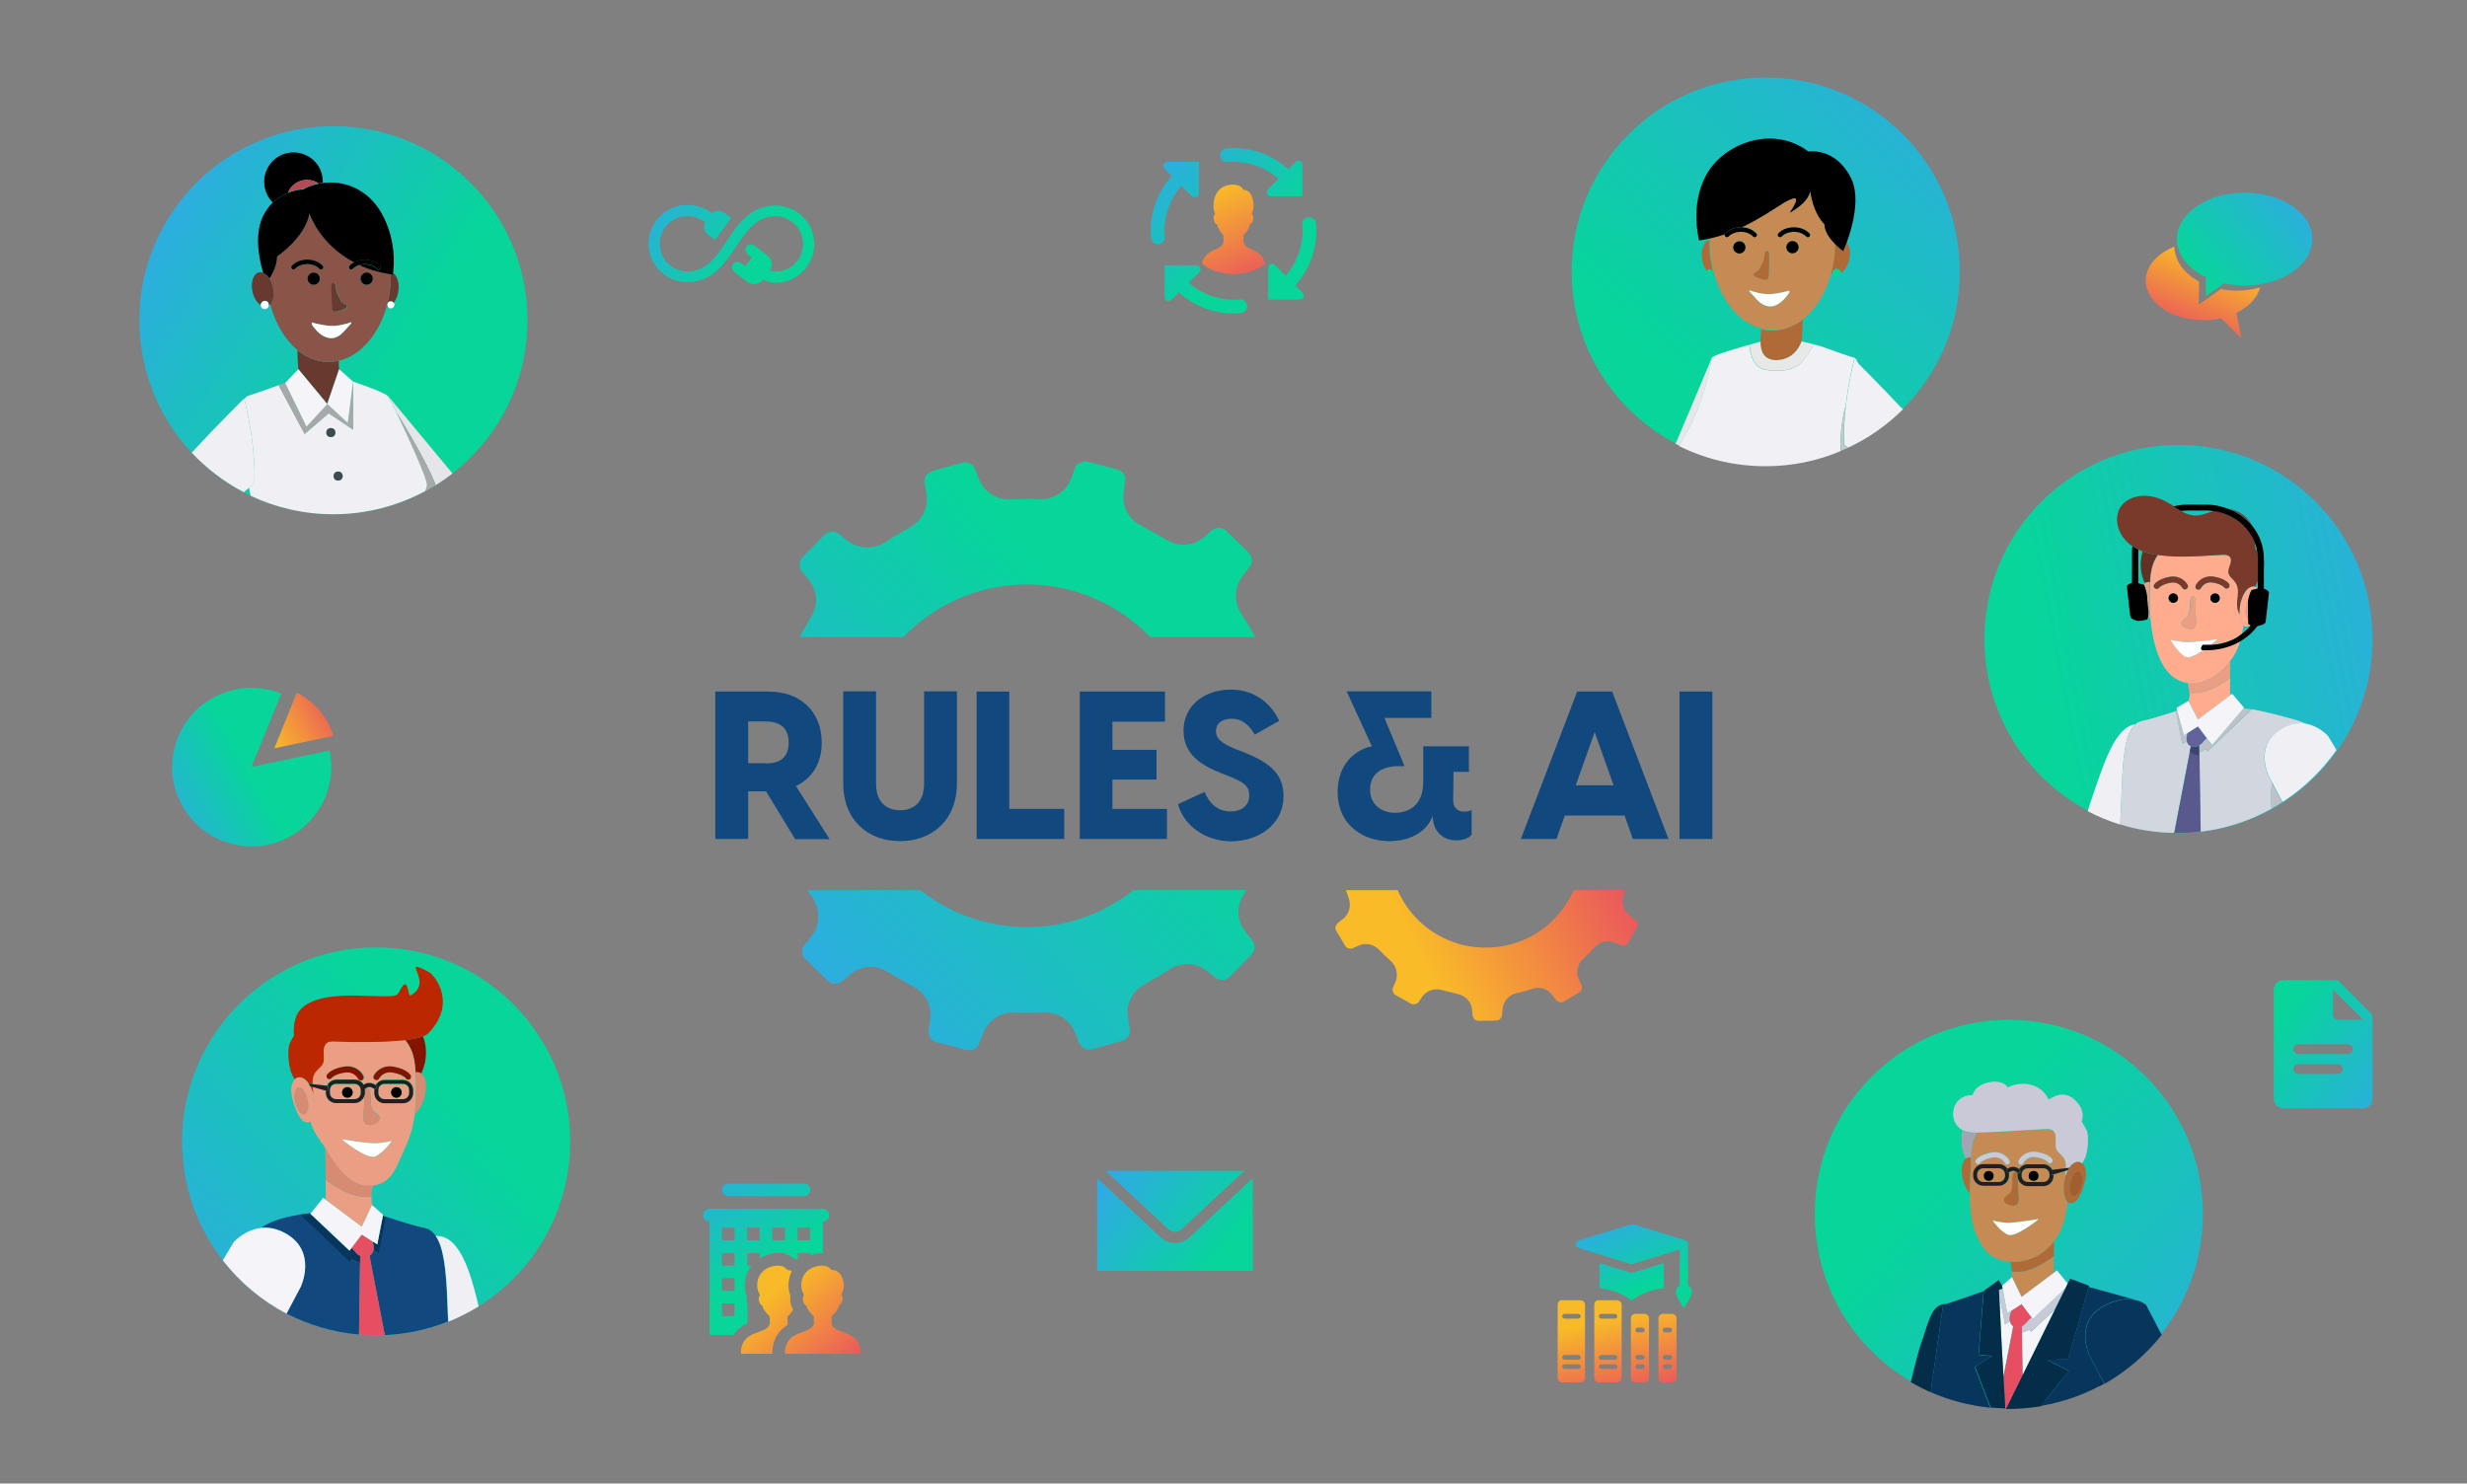 <?xml version="1.0" encoding="utf-8"?>
<!-- Generator: Adobe Illustrator 27.4.0, SVG Export Plug-In . SVG Version: 6.00 Build 0)  -->
<svg version="1.2" baseProfile="tiny" id="Layer_1" xmlns="http://www.w3.org/2000/svg" xmlns:xlink="http://www.w3.org/1999/xlink"
	 x="0px" y="0px" viewBox="0 0 1253.4 753.8" overflow="visible" xml:space="preserve">
<rect x="0" y="0" width="1253.4" height="753.8" fill="#808080" stroke="none"/>
<linearGradient id="SVGID_1_" gradientUnits="userSpaceOnUse" x1="986.888" y1="35.766" x2="852.222" y2="189.099">
	<stop  offset="0" style="stop-color:#2EACE2"/>
	<stop  offset="1" style="stop-color:#07D59A"/>
</linearGradient>
<circle fill="url(#SVGID_1_)" cx="897.1" cy="138" r="98.6"/>
<linearGradient id="SVGID_00000046311039684900983010000011222118331106878864_" gradientUnits="userSpaceOnUse" x1="1232.212" y1="300.612" x2="1037.842" y2="337.945">
	<stop  offset="0" style="stop-color:#2EACE2"/>
	<stop  offset="1" style="stop-color:#07D59A"/>
</linearGradient>
<circle fill="url(#SVGID_00000046311039684900983010000011222118331106878864_)" cx="1106.8" cy="324.7" r="98.6"/>
<g>
	<path fill="none" d="M1111.6,259.4c-1.2,0-1.8,0.1-3.5,0.2c2,1.2,4.1,2.1,6.4,2.4c3.6,0.3,6.9-1.2,10.4-2.3
		c-1.2-0.2-2.5-0.3-3.7-0.3L1111.6,259.4L1111.6,259.4z"/>
	<path fill="none" d="M1107.9,259.5c-0.6-0.3-1.3-0.8-2-1.2C1106.6,258.7,1107.2,259.2,1107.9,259.5z"/>
	<path fill="none" d="M1143.5,317.6L1143.5,317.6c-1.1,0.8-2.4,1.1-3.5,0.4c-0.1-0.1-0.2-0.1-0.2-0.2c-0.3,1.5-0.5,2.8-0.8,4.1
		C1141.2,320.3,1143.3,318.3,1143.5,317.6z"/>
	<path fill="none" d="M1087.9,283.4c0.2-1.1,0.4-2.1,0.8-3.2c-0.8-0.3-1.7-0.6-2.4-1c0.1,0,0.1,0.1,0.2,0.1
		c-0.1,0.6-0.1,1.2-0.1,1.8v15.2c0.3,0.2,1.5,0.5,2.7,0.8c0.2-0.3,0.4-0.5,0.7-0.7C1087.8,292.4,1087.2,287.8,1087.9,283.4z"/>
	<path fill="none" d="M1146.2,279.2c0.2,0.4,0.4,0.7,0.7,1c-0.2-1.4-0.6-2.8-1.1-4.2C1145.7,277.1,1145.7,278.2,1146.2,279.2z"/>
	<path fill="none" d="M1147,299C1147.1,299,1147.1,299,1147,299l0.1-3.5c-0.5,0.9-0.9,1.8-1.4,2.7
		C1146.2,298.3,1146.6,298.6,1147,299z"/>
	<path fill="#EFEFF4" d="M1084.9,368c-5.8,0.8-10.2,7.1-13.7,14.9c-2.2,4.7-4,10.1-5.8,15.1c-0.8,2.3-1.6,4.6-2.3,6.7
		c-0.8,2.4-1.7,4.9-2.4,7.5c5.2,2.7,10.7,5,16.5,6.8c0.4-6.7,0.6-13.1,0.8-18.5C1078.6,382.6,1080.2,372,1084.9,368z"/>
	<path fill="#D2D6DF" d="M1112.5,382.1l0.6-3c-1-0.4-1.7-1.3-2-2.6l-2.3,1.5l-3.3-16.7c-5.1,1.7-12.6,4.1-17.1,5
		c-1.3,0.3-2.5,0.8-3.5,1.7c-4.7,4-6.3,14.6-6.9,32.4c-0.2,5.4-0.4,11.8-0.8,18.5c8.7,2.7,17.9,4.2,27.4,4.3L1112.5,382.1
		L1112.5,382.1z"/>
	<path fill="#D2D6DF" d="M1154.3,397.6c-1-2-1.7-3.1-1.7-3.1s-8-16.3,7.1-24.5c4.5-2.5,8.7-2.8,12.1-2.1c-1.6-0.9-3.6-1.6-6.1-2.3
		c-5.7-1.6-16.2-4.4-21.6-5.2l-22.6,21.5l-0.7-1.2l-3.4,1.4v1.8l0.6,38.7c13-1.5,25.2-5.6,36.1-11.7
		C1153.7,406,1153.9,401.4,1154.3,397.6z"/>
	<path fill="#BEC1C6" d="M1121.2,375c-0.8,0.6-1.5,1.3-2.1,2.2c-0.5,0.7-1.1,1.2-1.8,1.6v3.3l3.4-1.4l0.7,1.2l22.6-21.5
		c-2.3-0.3-3.9-0.5-4.2-0.5l-16.1,18.7L1121.2,375z"/>
	<path fill="#BEC1C6" d="M1111.1,376.5C1111.1,376.5,1111.1,376.4,1111.1,376.5c-0.3-1.4,0-2.8,0.4-4.1l-1.9,1.2l-3.5-12.5
		c-0.2,0.1-0.4,0.1-0.7,0.2l3.3,16.7L1111.1,376.5z"/>
	<path fill="#FFAC8E" d="M1116.7,365.6l16.5-12.4c-0.2-0.7-0.2-1.5-0.2-2.3c0-2.1,0.1-4.3,0.1-6.5c-0.8,0.5-1.5,1.1-2.3,1.6
		c-6,4-11.4,6.7-18.4,6c0.1,1.3-0.1,2.7-0.4,4.1L1116.7,365.6z"/>
	<path fill="#EA9E83" d="M1130.7,346c0.8-0.5,1.5-1,2.3-1.6c0-2.9,0.1-5.8,0.1-8.7c-5.7,7.8-13.5,11.5-19.8,11.4
		c-0.6,0-1.1-0.1-1.7-0.1c0.2,1.5,0.5,3,0.6,4.3c0,0.2,0,0.5,0,0.7C1119.4,352.7,1124.7,350,1130.7,346z"/>
	<path fill="#59598E" d="M1117.4,382v-3.3l0,0l0.1,5.1c-2.1-0.2-3.7-0.9-4.9-1.8l-7.9,41.2c0.5,0,1.1,0,1.6,0c4,0,7.9-0.2,11.8-0.7
		l-0.6-38.7L1117.4,382z"/>
	<path fill="#424272" d="M1113.1,379.1l-0.6,3l0,0c1.2,0.9,2.7,1.6,4.9,1.8l-0.1-5.1C1115.9,379.6,1114.3,379.7,1113.1,379.1z"/>
	<path fill="#62629D" d="M1119.1,377.2c0.6-0.8,1.4-1.5,2.1-2.2l-4.5-5.9l-5.2,3.3c-0.5,1.3-0.7,2.7-0.5,4c0,0,0,0,0,0.1
		c0.3,1.3,1,2.2,2,2.6c1.3,0.6,2.8,0.4,4.2-0.4l0,0C1118,378.4,1118.6,377.8,1119.1,377.2z"/>
	<polygon fill="#F4F4F9" points="1111.5,372.4 1116.7,369.1 1121.2,375 1123.9,378.5 1140,359.8 1140.1,359.6 1134.1,352.5 
		1133.2,353.2 1116.7,365.6 1111.9,356.1 1111.9,356.1 1105.8,359.7 1106.1,361.1 1109.6,373.6 	"/>
	<path fill="#BEC1C6" d="M1154,410.9c1.9-1,3.7-2.2,5.5-3.3c-2.1-4.1-4-7.6-5.3-10C1153.9,401.4,1153.7,406,1154,410.9z"/>
	<path fill="#633023" d="M1087.9,283.4c-0.7,4.4-0.1,9,1.9,13c0.7-0.5,1.6-0.7,2.5-0.5c0.2-3.4,0.6-6.8,1.8-9.9
		c0.6-1.5,1.3-2.8,2.2-4c-2.7-0.4-5.3-1-7.7-1.8C1088.3,281.2,1088.1,282.3,1087.9,283.4z"/>
	<path fill="#EA9E83" d="M1092.2,297.7c0-0.6,0-1.2,0.1-1.9c-0.9-0.2-1.8,0-2.5,0.5c-0.3,0.2-0.5,0.4-0.7,0.7c0.1,0,0.1,0,0.2,0.1
		c0,0,1.6,3.4,1.7,7.6c0.1,3.2,1,5.9,0.4,8.5c0.1,0.2,0.3,0.4,0.4,0.5c0.2,0.2,0.3,0.4,0.5,0.6C1092,309.1,1092,303.6,1092.2,297.7z
		"/>
	<path fill="#FFAC8E" d="M1133.2,335.7c0.7-0.9,1.3-1.9,2-3c1.4-2.4,2.3-4.6,3-7c-5.8,3.5-13.1,4.6-18.3,4.4
		c-3.5,2.4-7.3,4.5-9.2,3.7c-3.8-1.6-7.9-8.8-7.9-8.8s4.9,1.3,8.6,1.3s15.4-1.5,15.4-1.5s-1.4,1.2-3.3,2.7c4-0.2,8.5-1.1,13-3.7
		c0.8-0.5,1.7-1.2,2.6-1.9c0.3-1.3,0.5-2.7,0.8-4.1c-0.8-0.7-1.3-2-1.6-3.3c-0.2-0.8-0.3-1.5-0.3-2.3c-1.1-1.7-1.4-4.1-1.3-6.2
		c0.3-3.3,1.1-7-0.7-9.8c-1.2-1.8-3.4-3.1-3.7-5.2c-0.4-2.7,2.4-5.9,0.7-8c-0.9-1.1-2.6-1.2-4-1.1c-8.2,0.4-21.4,1.8-32.5,0.1
		c-0.9,1.2-1.7,2.5-2.2,4c-1.3,3.1-1.7,6.5-1.8,9.9c0,0.6-0.1,1.2-0.1,1.9c-0.2,5.9-0.3,11.3,0.2,16.7c0.4,5.2,1.3,10.3,3,15.7
		c2.3,7.2,6.7,15.8,16.3,16.9c0.5,0.1,1.1,0.1,1.7,0.1C1119.6,347.2,1127.4,343.5,1133.2,335.7z M1125.4,306.4
		c-1.3,0-2.4-1.1-2.4-2.4s1.1-2.4,2.4-2.4s2.4,1.1,2.4,2.4S1126.8,306.4,1125.4,306.4z M1115.6,297.5c0.9-1.9,3.9-5.2,9.1-4.4
		c5.9,0.9,7.7,3.4,7.8,3.7c0.5,0.7,0.3,1.6-0.4,2.1c-0.7,0.4-1.6,0.3-2.1-0.4c0,0-1.3-1.7-5.8-2.4c-4.2-0.7-5.9,2.7-5.9,2.7
		c-0.3,0.5-0.8,0.9-1.4,0.9c-0.2,0-0.4,0-0.6-0.1C1115.5,299.2,1115.2,298.3,1115.6,297.5z M1113.7,303.1c1.9-1,1.7,2.7,1.7,3.7
		c0,2.7,0.1,5.4,0.3,8.2c0.1,1.3,0.2,2.8-0.7,3.8c-1.1,1.1-2.9,0.9-4.4,0.3c-1.1-0.5-2.4-1.4-2.2-2.7c0.2-1.2,1.6-1.8,2.5-2.7
		c1.3-1.2,1.6-3.3,1.6-5.1C1112.7,307.4,1112.3,303.9,1113.7,303.1z M1094.5,297c0.2-0.3,1.9-2.8,7.8-3.9c5.1-0.9,8.3,2.4,9.2,4.2
		c0.4,0.7,0.1,1.6-0.7,2c-0.2,0.1-0.4,0.2-0.7,0.2c-0.5,0-1.1-0.3-1.3-0.8c-0.1-0.2-1.8-3.4-6-2.6c-4.5,0.8-5.8,2.5-5.8,2.5
		c-0.5,0.7-1.4,0.8-2.1,0.4C1094.3,298.6,1094,297.7,1094.5,297z M1101.7,303.9c0-1.3,1.1-2.4,2.4-2.4s2.4,1.1,2.4,2.4
		s-1.1,2.4-2.4,2.4S1101.7,305.3,1101.7,303.9z"/>
	<path fill="#793A2B" d="M1150.3,284.7v3.3C1150.6,286.9,1150.6,285.7,1150.3,284.7z"/>
	<path fill="#793A2B" d="M1088.7,280.2c2.4,0.8,4.9,1.4,7.7,1.8c11.1,1.7,24.4,0.3,32.5-0.1c1.4-0.1,3.1,0,4,1.1
		c1.8,2.2-1.1,5.3-0.7,8c0.3,2.1,2.6,3.4,3.7,5.2c1.8,2.8,1,6.5,0.7,9.8c-0.2,2.1,0.2,4.5,1.3,6.2c-0.3-4,0.7-8.2,2.7-11.4
		c1.5-2.3,3.5-3.2,5.1-2.7c0.5-0.9,0.9-1.8,1.4-2.7v-11.7c0-1.2-0.1-2.4-0.3-3.6c-0.3-0.3-0.5-0.6-0.7-1c-0.5-1-0.5-2.1-0.4-3.2
		c-1.3-3.6-3.4-6.8-6.2-9.3c-3.9-3.7-9-6.2-14.7-7c-3.4,1.1-6.8,2.6-10.4,2.3c-2.3-0.2-4.4-1.2-6.4-2.4l0,0c0,0-0.1-0.1-0.2-0.1
		c-0.7-0.4-1.3-0.8-2-1.2c-0.9-0.6-1.6-1.1-1.6-1.1l0,0c-0.4-0.3-0.9-0.6-1.4-0.9c-4.9-3.1-10.9-5.1-16.6-4
		c-13.3,2.7-13.3,16.6-4.5,24.1c0.6,0.5,1.3,1,2,1.4s1.6,0.8,2.4,1.3C1087,279.5,1087.9,279.9,1088.7,280.2z"/>
	<path fill="#793A2B" d="M1144.3,267.1c-2.3-4.4-6.8-7.8-11.7-8.5c3.4,1.4,6.5,3.3,9.1,5.7C1142.7,265.2,1143.5,266.1,1144.3,267.1z
		"/>
	<path fill="#FFAC8E" d="M1143.5,317.6c-0.2-0.1-0.6-0.3-1.1-0.5c0,0-0.1-0.9-0.1-2.5c-1.3-0.7-1.8-3.7-1-6.9c0.2-1,0.6-1.9,1-2.6
		c0.4-3.2,1.8-5.3,1.8-5.3c1.2-0.3,2.6-0.6,3-0.8c-0.4-0.4-0.8-0.7-1.3-0.8c-1.6-0.5-3.6,0.4-5.1,2.7c-2.1,3.2-3,7.4-2.7,11.4
		c0.1,0.8,0.2,1.6,0.3,2.3c0.3,1.3,0.7,2.5,1.6,3.3c0.1,0.1,0.2,0.1,0.2,0.2C1141.1,318.7,1142.5,318.4,1143.5,317.6z"/>
	<path fill="#EA9E83" d="M1111,313.7c-0.9,0.9-2.4,1.4-2.5,2.7c-0.2,1.2,1.1,2.2,2.2,2.7c1.4,0.6,3.3,0.9,4.4-0.3
		c0.9-1,0.8-2.5,0.7-3.8c-0.2-2.7-0.4-5.4-0.3-8.2c0-1,0.1-4.7-1.7-3.7c-1.4,0.7-1,4.2-1,5.5C1112.6,310.5,1112.4,312.5,1111,313.7z
		"/>
	<path fill="#EA9E83" d="M1142.2,314.6c-0.1-1.8-0.1-4.5-0.1-8.1c0-0.5,0-1,0.1-1.5c-0.4,0.8-0.7,1.6-1,2.6
		C1140.5,310.9,1140.9,313.9,1142.2,314.6z"/>
	<path fill="#EFEFF4" d="M1187.1,381.1c-2.5-4.3-4.3-7.1-4.3-7.1s-4.2-4.9-10.9-6.2c-3.5-0.7-7.6-0.4-12.1,2.1
		c-15.1,8.2-7.1,24.5-7.1,24.5s0.6,1.2,1.7,3.1c1.3,2.4,3.1,5.9,5.3,10C1170.4,400.6,1179.7,391.6,1187.1,381.1z"/>
	<path d="M1125.4,301.5c-1.3,0-2.4,1.1-2.4,2.4s1.1,2.4,2.4,2.4s2.4-1.1,2.4-2.4S1126.8,301.5,1125.4,301.5z"/>
	<path d="M1106.6,303.9c0-1.3-1.1-2.4-2.4-2.4s-2.4,1.1-2.4,2.4s1.1,2.4,2.4,2.4S1106.6,305.3,1106.6,303.9z"/>
	<path fill="#FFFFFF" d="M1118.3,329.3c0-0.5,0.6-1.8,1-1.8c1.2,0.1,2.6,0.1,4.1,0c1.9-1.5,3.3-2.7,3.3-2.7s-11.7,1.5-15.4,1.5
		c-3.7,0-8.6-1.3-8.6-1.3s4,7.2,7.9,8.8c1.9,0.8,5.7-1.3,9.2-3.7c-0.2,0-0.5,0-0.7,0C1118.5,330.1,1118.3,329.7,1118.3,329.3z"/>
	<path fill="#793A2B" d="M1094.9,299c0.7,0.4,1.6,0.3,2.1-0.4c0,0,1.3-1.7,5.8-2.5c4.1-0.8,5.9,2.5,6,2.6c0.3,0.5,0.8,0.8,1.3,0.8
		c0.2,0,0.5-0.1,0.7-0.2c0.7-0.4,1-1.3,0.7-2c-0.9-1.9-4.1-5.1-9.2-4.2c-5.9,1.1-7.6,3.6-7.8,3.9
		C1094,297.7,1094.3,298.6,1094.9,299z"/>
	<path fill="#793A2B" d="M1116.3,299.5c0.2,0.1,0.4,0.1,0.6,0.1c0.6,0,1.1-0.3,1.4-0.9c0,0,1.7-3.4,5.9-2.7c4.5,0.7,5.8,2.4,5.8,2.4
		c0.5,0.7,1.4,0.9,2.1,0.4s0.9-1.4,0.4-2.1c-0.2-0.3-2-2.8-7.8-3.7c-5.2-0.8-8.2,2.5-9.1,4.4
		C1115.2,298.3,1115.5,299.2,1116.3,299.5z"/>
	<path d="M1091,304.8c-0.1-4.3-1.7-7.6-1.7-7.6c-0.1,0-0.1,0-0.2-0.1c-1.2-0.3-2.4-0.6-2.7-0.8v-15.2c0-0.6,0-1.2,0.1-1.8
		c-0.1,0-0.1-0.1-0.2-0.1c-0.8-0.5-1.6-0.9-2.4-1.3c-0.2-0.1-0.3-0.2-0.5-0.3c-0.2,1.2-0.2,2.3-0.2,3.5v15c-1.3,0.4-2.6,1.2-2.6,2.1
		l1.7,14.8c0,1.4,2.9,2.5,4.3,2.5c0.8,0,2.8-0.3,4.4-0.8c0.2-0.5,0.3-0.9,0.4-1.4C1092,310.7,1091.1,308,1091,304.8z"/>
	<path d="M1105.9,258.3c0.7,0.4,1.4,0.9,2,1.2c0.1,0,0.1,0.1,0.2,0.1l0,0c1.7-0.1,2.3-0.2,3.5-0.2h9.5c1.3,0,2.5,0.1,3.7,0.3
		c5.7,0.8,10.8,3.3,14.7,7c2.7,2.6,4.9,5.8,6.2,9.3c0.5,1.4,0.9,2.8,1.1,4.2c0.2,1.2,0.3,2.4,0.3,3.6v11.7v3.5h-0.1
		c-0.4,0.2-1.7,0.5-3,0.8c0,0-1.4,2.1-1.8,5.3c-0.1,0.5-0.1,0.9-0.1,1.5c0,3.5,0,6.3,0.1,8.1c0.1,1.6,0.1,2.5,0.1,2.5
		c0.5,0.2,0.9,0.3,1.1,0.5c0,0,0,0,0.1,0c-0.3,0.7-2.3,2.7-4.5,4.4c-0.9,0.7-1.8,1.3-2.6,1.9c-4.5,2.6-9,3.5-13,3.7
		c-1.5,0.1-2.8,0-4.1,0c-0.4,0-1,1.3-1,1.8c0,0.4,0.2,0.9,0.7,0.9c0.2,0,0.5,0,0.7,0c5.2,0.2,12.5-0.9,18.3-4.4
		c0.1,0,0.1-0.1,0.2-0.1c4.1-2.6,5.8-4.1,8.8-7.8c0.1,0,4.1-0.8,4.1-2.1l1.7-14.8c0-0.9-1.3-1.7-2.6-2.1V288v-3.3v-0.9
		c0-6.2-2.2-12.1-6-16.7c-0.8-1-1.7-1.9-2.6-2.7c-2.6-2.4-5.7-4.4-9.1-5.7c-3.6-1.4-7.4-2.3-11.5-2.3h-9.5c-2.5,0-4.9,0.3-7.3,0.9
		l0,0C1104.3,257.2,1105,257.7,1105.9,258.3z"/>
</g>
<linearGradient id="SVGID_00000129903980294969860760000008002112522501026692_" gradientUnits="userSpaceOnUse" x1="91.515" y1="659.93" x2="226.626" y2="551.485">
	<stop  offset="0" style="stop-color:#2EACE2"/>
	<stop  offset="1" style="stop-color:#07D59A"/>
</linearGradient>
<circle fill="url(#SVGID_00000129903980294969860760000008002112522501026692_)" cx="191.1" cy="580" r="98.6"/>
<g>
	<path fill="#11497F" d="M183,641.8l-4.3-1.8l-0.8,1.3l-25.4-24.2c-5.6,0.9-14.5,2.8-19.6,6.7c3.5-0.3,7.4,0.3,11.7,2.6
		c17,9.2,8,27.6,8,27.6s-3,5.7-7.1,13.4c11.2,5.8,23.7,9.6,36.9,10.7l0.5-34.5L183,641.8z"/>
	<path fill="#11497F" d="M221.3,628h0.1c-1.5-2.2-3.4-3.6-5.8-4.1c-5.1-1-13.5-3.7-19.3-5.6c-0.7-0.2-1.3-0.4-1.9-0.7v0.1
		c0.5,0.2,1,0.3,1.5,0.5l-3.7,18.8l-2.6-1.7c-0.3,1.3-1,2.2-1.9,2.8l0.7,3.5l7.1,36.8c11.3-0.5,22.1-2.9,32.1-6.9
		c-0.1-3.2-0.3-6.3-0.4-9.1C226.7,644.8,225.2,633.5,221.3,628z"/>
	<path fill="#07355B" d="M178.7,640l4.3,1.8l0.1-3.6c-0.9-0.4-1.8-1.1-2.5-2c-0.6-0.8-1.3-1.5-2-2.1l-1.1,1.4l-19.9-18.8l0.1-0.2
		h-0.6c0,0-1.9,0.2-4.8,0.6l0.1,0.1l25.4,24.2L178.7,640z"/>
	<polygon fill="#07355B" points="183.8,623.3 174.4,616.3 174.4,616.3 	"/>
	<path fill="#07355B" d="M191.7,632.3l-2.1-1.3l-0.4-0.3c0.6,1.5,0.9,3.1,0.6,4.6c0,0,0,0,0,0.1l2.6,1.7l3.7-18.8
		c-0.5-0.2-1-0.3-1.5-0.5v0.1L191.7,632.3z"/>
	<path fill="#E84E61" d="M189.1,630.7l-5.4-3.4l-5.1,6.6l-0.1,0.1c0.7,0.6,1.4,1.3,2,2.1c0.7,0.9,1.5,1.6,2.5,2l0.1-3.4l4.2,0.7
		l0.5,2.7c0.9-0.5,1.6-1.5,1.9-2.8c0,0,0,0,0-0.1C190,633.8,189.7,632.2,189.1,630.7z"/>
	<path fill="#E84E61" d="M187.8,638.1l-0.5-2.7l-4.2-0.7l-0.1,3.4l-0.1,3.6v1.9l-0.5,34.5c2.8,0.2,5.7,0.4,8.6,0.4
		c1.5,0,3,0,4.5-0.1l-7.1-36.8L187.8,638.1z"/>
	<path fill="#EFEFF4" d="M221.5,628h-0.1c3.9,5.6,5.4,16.8,6,34.5c0.1,2.8,0.2,5.9,0.4,9.1c5.4-2.2,10.5-4.8,15.4-7.8
		c-1.4-5.8-3-12-4.9-17.5C234.5,635.9,229.5,627.7,221.5,628z"/>
	<path fill="#EA9E83" d="M183.8,623.3l5.3-11c-0.3-1.4-0.4-3-0.4-4.3c-4.7,0.5-8.7-0.4-12.6-2.1c-2.7-1.2-5.4-2.8-8.1-4.6
		c-0.8-0.6-1.7-1.2-2.6-1.8c0,2.4,0.1,4.8,0.1,7.3c0,0.8,0,1.8-0.3,2.6l9.3,7L183.8,623.3z"/>
	<path fill="#D88B73" d="M188.7,608c0-0.3,0-0.6,0-0.8c0.1-1.4,0.4-3.1,0.7-4.8c-0.6,0.1-1.2,0.1-1.9,0.1
		c-7.9,0.1-14.7-6.6-21.2-17.6c-0.4-0.6-0.7-1.2-1.1-1.8c0.1,5.5,0.2,10.9,0.2,16.3c0.8,0.6,1.7,1.2,2.6,1.8
		c2.8,1.9,5.4,3.5,8.1,4.7C180,607.6,184,608.5,188.7,608z"/>
	<polygon fill="#F4F4F9" points="157.7,616.7 177.6,635.5 178.6,634.1 178.7,634 183.8,627.3 189.1,630.7 189.6,631 191.7,632.3 
		194.5,617.8 194.5,617.8 194.5,617.6 194.6,617.2 189,612.3 183.8,623.3 174.4,616.3 165.2,609.4 164.2,608.6 157.8,616.6 	"/>
	<path fill="#841300" d="M209.1,533.8c1.4,3.5,1.9,7.3,2.1,11.1c1-0.2,2,0,2.8,0.6c2.2-4.5,2.9-9.7,2.1-14.6
		c-0.2-1.4-0.6-2.9-1.2-4.3c-2.1,0.8-5.3,1.4-9,1.9C207.2,530,208.3,531.8,209.1,533.8z"/>
	<path fill="#D88B73" d="M211.2,544.9c0,0.7,0.1,1.4,0.1,2.1c0.2,6.7,0.2,13-0.5,19.2c0.3-0.3,0.7-0.7,1-1.1c3.3-4.1,5.1-9.9,4.5-15
		c-0.2-2.2-1.1-3.8-2.2-4.6C213.2,544.9,212.2,544.7,211.2,544.9z"/>
	<path fill="#EA9E83" d="M195.4,558.6h9.3c1.8,0,3.2-1.4,3.2-3.2V554c0-1.8-1.4-3.2-3.2-3.2h-9.3c-1.8,0-3.2,1.4-3.2,3.2v1.4
		C192.2,557.1,193.6,558.6,195.4,558.6z M201.4,552.3c1.5,0,2.7,1.2,2.7,2.7s-1.2,2.7-2.7,2.7s-2.7-1.2-2.7-2.7
		S199.9,552.3,201.4,552.3z"/>
	<path fill="#EA9E83" d="M170.8,558.6h9.3c1.8,0,3.2-1.4,3.2-3.2V554c0-1.8-1.4-3.2-3.2-3.2h-9.3c-1.8,0-3.2,1.4-3.2,3.2v1.4
		C167.6,557.1,169,558.6,170.8,558.6z M176.5,552.3c1.5,0,2.7,1.2,2.7,2.7s-1.2,2.7-2.7,2.7s-2.7-1.2-2.7-2.7S175,552.3,176.5,552.3
		z"/>
	<path fill="#EA9E83" d="M187.5,602.5c0.7,0,1.3-0.1,1.9-0.1c10.5-1.2,12.5-11.2,16.4-19.2c2.7-5.7,4.2-11.3,4.9-17
		c0.8-6.1,0.7-12.4,0.5-19.2c0-0.7,0-1.4-0.1-2.1c-0.2-3.8-0.6-7.6-2.1-11.1c-0.8-2-1.9-3.8-3.2-5.4c-10.9,1.3-26.7,1.2-35.9,0.7
		c-1.6-0.1-3.5,0-4.5,1.2c-2,2.4-0.7,6-1.2,9c-0.4,2.4-3.1,3.8-4.4,5.8c-1.1,1.6-1.3,3.6-1.2,5.6l7.4,0.9c0.8-1.8,2.6-3,4.7-3h9.3
		c1.9,0,3.6,1.1,4.5,2.7c0.7-0.5,1.7-1.1,2.9-1.1c1.4-0.1,2.6,0.5,3.5,1c0.9-1.5,2.6-2.6,4.5-2.6h9.3c2.9,0,5.2,2.3,5.2,5.2v1.4
		c0,2.9-2.3,5.2-5.2,5.2h-9.3c-2.9,0-5.2-2.3-5.2-5.2v-1.4c0-0.2,0-0.5,0.1-0.7c-0.6-0.4-1.7-1-2.7-1c-1.1,0.1-2,0.8-2.3,1.2
		c0,0.2,0,0.3,0,0.5v0.6c0.2-1.1,0.7-2,1.8-1.4c1.6,0.8,1.2,4.7,1.2,6.2c0,2.1,0.3,4.3,1.8,5.7c1,0.9,2.6,1.6,2.8,3s-1.2,2.5-2.5,3
		c-1.6,0.7-3.7,0.9-4.9-0.3c-1-1.1-0.9-2.8-0.8-4.3c0.3-3.1,0.4-6.1,0.4-9.2c0-0.2,0-0.4,0-0.7c-0.6,2.3-2.6,4-5.1,4h-9.3
		c-2.9,0-5.2-2.3-5.2-5.2v-1.1l-6.8-1.9c0.1,1.2,0.2,2.4,0.4,3.6c0.9,3.2,1,6.8,0.3,10c-0.3,1.4-0.8,2.9-1.8,3.7
		c1.3,5.6,4.5,9.1,7.5,13.6c0.4,0.6,0.7,1.2,1.1,1.8C172.7,596,179.6,602.7,187.5,602.5z M184.1,548.8c-0.2,0.1-0.4,0.1-0.6,0.1
		c-0.5,0-1.1-0.3-1.3-0.8c-0.1-0.2-2-4-6.9-3.2c-5.2,0.8-6.6,2.7-6.6,2.7c-0.4,0.7-1.4,0.9-2,0.4c-0.7-0.4-0.9-1.4-0.4-2
		c0.2-0.3,2.1-3,8.7-4.1c5.7-0.9,9,2.8,10,4.9C185.2,547.6,184.9,548.5,184.1,548.8z M208.1,548.4c-0.7,0.4-1.6,0.2-2-0.5
		c0,0-1.4-2-6.6-2.9c-4.9-0.9-6.9,2.9-7,3c-0.3,0.5-0.8,0.8-1.3,0.8c-0.2,0-0.4-0.1-0.7-0.2c-0.7-0.4-1-1.3-0.7-2
		c1-2,4.4-5.6,10.1-4.6c6.5,1.2,8.4,4,8.6,4.3C209,547,208.8,547.9,208.1,548.4z M190.2,580.9c4.1,0,8.9-1.2,8.9-1.2
		s-4.2,6.1-8.5,7.9c-4.3,1.8-17-8.7-17-8.7S186.1,580.9,190.2,580.9z"/>
	<path fill="#BA2700" d="M156.8,550.5c0,0,0,0.1,0.1,0.1l1.9,0.2c-0.1-2,0.2-4,1.2-5.6c1.3-2,4-3.4,4.4-5.8c0.5-3.1-0.8-6.6,1.2-9
		c1-1.2,2.9-1.3,4.5-1.2c9.3,0.5,25.1,0.5,35.9-0.7c3.8-0.4,6.9-1.1,9-1.9c1-0.4,1.7-0.8,2.2-1.2c15.2-15,4.1-29.7,0.5-31.6
		c-15.5-8.1,3.4,5.2-9.1,12c-1.5,0.8-1-9.8-4.7-3.8c-2.9,4.6,0.6,4.6-21.4,3.9c-11.1-0.3-24.6,0.5-30.4,7.7
		c-3.4,4.2-2.9,12-2.7,12.5c-0.9,1.8-2.1,3.4-2.5,5c-0.9,3.7-0.2,11.5,1.5,14.9c0.5,0.9,0.9,1.7,1.4,2.4
		C151.7,546.5,154.7,547.3,156.8,550.5z"/>
	<path fill="#BA2700" d="M157.2,551.2c0.8,1.4,1.5,3,2,4.7c-0.1-1.2-0.3-2.4-0.4-3.6l-1.1-0.3L157.2,551.2z"/>
	<path fill="#EA9E83" d="M159.5,565.9c0.7-3.2,0.6-6.8-0.3-10c-0.5-1.7-1.1-3.3-2-4.7l-0.4-0.5h0.1c0,0,0-0.1-0.1-0.1
		c-2.1-3.3-5.1-4.1-7-2.2c-0.9,0.9-1.6,2.3-1.8,4.4c-0.2,1.8,0.1,3.6,0.5,5.3c0.6,2.5,1.4,4.9,2.5,7.2c0.7,1.5,1.5,3,2.7,4
		s2.7,1.4,3.9,0.6c0.1-0.1,0.2-0.1,0.3-0.2C158.7,568.8,159.2,567.3,159.5,565.9z M154.8,566.1c-1.7,0.6-3.8-1.9-4.7-5.6
		s-0.4-7.2,1.3-7.8s3.8,1.9,4.7,5.6C157.1,561.9,156.5,565.5,154.8,566.1z"/>
	<path fill="#D88B73" d="M185.1,556.6c0,0.3,0,0.5,0,0.7c0,3.1-0.1,6.1-0.4,9.2c-0.1,1.5-0.2,3.2,0.8,4.3c1.2,1.3,3.3,1,4.9,0.3
		c1.3-0.5,2.7-1.6,2.5-3s-1.8-2-2.8-3c-1.5-1.4-1.8-3.7-1.8-5.7c0-1.5,0.5-5.4-1.2-6.2c-1.1-0.6-1.6,0.3-1.8,1.4v0.8
		C185.3,555.8,185.2,556.2,185.1,556.6z"/>
	<path fill="#D88B73" d="M156.1,558.2c-0.9-3.7-3.1-6.3-4.7-5.6c-1.7,0.6-2.2,4.1-1.3,7.8s3.1,6.3,4.7,5.6
		C156.5,565.5,157.1,561.9,156.1,558.2z"/>
	<path d="M176.5,557.8c1.5,0,2.7-1.2,2.7-2.7s-1.2-2.7-2.7-2.7s-2.7,1.2-2.7,2.7S175,557.8,176.5,557.8z"/>
	<path d="M201.4,557.8c1.5,0,2.7-1.2,2.7-2.7s-1.2-2.7-2.7-2.7s-2.7,1.2-2.7,2.7S199.9,557.8,201.4,557.8z"/>
	<path fill="#FFFFFF" d="M190.6,587.6c4.3-1.8,8.5-7.9,8.5-7.9s-4.8,1.2-8.9,1.2c-4.1,0-16.6-2-16.6-2S186.3,589.4,190.6,587.6z"/>
	<path fill="#841300" d="M208.6,546.3c-0.2-0.3-2-3.1-8.6-4.3c-5.7-1-9.1,2.6-10.1,4.6c-0.4,0.7-0.1,1.6,0.7,2
		c0.2,0.1,0.4,0.2,0.7,0.2c0.5,0,1.1-0.3,1.3-0.8c0.1-0.2,2.1-3.9,7-3c5.2,0.9,6.6,2.9,6.6,2.9c0.4,0.7,1.3,0.9,2,0.5
		C208.8,547.9,209,547,208.6,546.3z"/>
	<path fill="#841300" d="M174.8,542c-6.5,1-8.5,3.8-8.7,4.1c-0.4,0.7-0.2,1.6,0.4,2c0.7,0.4,1.6,0.2,2-0.4c0,0,1.5-1.9,6.6-2.7
		c4.9-0.8,6.8,3.1,6.9,3.2c0.3,0.5,0.8,0.8,1.3,0.8c0.2,0,0.4,0,0.6-0.1c0.7-0.4,1-1.2,0.7-2C183.8,544.8,180.5,541.1,174.8,542z"/>
	<path fill="#F4F4F9" d="M144.7,626.5c-4.3-2.3-8.3-2.9-11.7-2.6c-8.6,0.8-14.2,7.2-14.2,7.2s-2.3,3.7-5.6,9.3
		c8.7,11.2,19.8,20.5,32.4,27.1c4-7.7,7.1-13.4,7.1-13.4S161.7,635.7,144.7,626.5z"/>
	<path fill="#231F20" d="M191.2,552.7l-0.6,0.8c-0.1-0.1-0.2-0.1-0.3-0.2c0,0.2-0.1,0.5-0.1,0.7v1.4c0,2.9,2.3,5.2,5.2,5.2h9.3
		c2.9,0,5.2-2.3,5.2-5.2V554c0-2.9-2.3-5.2-5.2-5.2h-9.3c-1.9,0-3.6,1-4.5,2.6c0.5,0.3,0.9,0.6,0.9,0.6L191.2,552.7z M192.2,553.9
		c0-1.8,1.4-3.2,3.2-3.2h9.3c1.8,0,3.2,1.4,3.2,3.2v1.4c0,1.8-1.4,3.2-3.2,3.2h-9.3c-1.8,0-3.2-1.4-3.2-3.2V553.9z"/>
	<path fill="#231F20" d="M166.5,554.5l-0.9-0.3v1.1c0,2.9,2.3,5.2,5.2,5.2h9.3c2.4,0,4.5-1.7,5.1-4c0.1-0.4,0.2-0.8,0.2-1.2v-0.8
		v-0.6c0-0.2,0-0.3,0-0.5c-0.1,0.1-0.2,0.2-0.2,0.2l-1.5-1.3c0,0,0.4-0.5,1.1-1c-0.9-1.6-2.6-2.7-4.5-2.7H171c-2.1,0-3.9,1.2-4.7,3
		l0.5,0.1L166.5,554.5z M167.6,553.9c0-1.8,1.4-3.2,3.2-3.2h9.3c1.8,0,3.2,1.4,3.2,3.2v1.4c0,1.8-1.4,3.2-3.2,3.2h-9.3
		c-1.8,0-3.2-1.4-3.2-3.2V553.9z"/>
	<path fill="#231F20" d="M183.5,552.4l1.5,1.3c0,0,0.1-0.1,0.2-0.2c0.4-0.4,1.3-1.1,2.3-1.2c1,0,2.1,0.6,2.7,1
		c0.1,0.1,0.2,0.2,0.3,0.2l0.6-0.8l0.6-0.8c0,0-0.4-0.3-0.9-0.6c-0.8-0.5-2.1-1.1-3.5-1c-1.2,0.1-2.2,0.6-2.9,1.1
		C184,551.9,183.6,552.3,183.5,552.4z"/>
	<polygon fill="#231F20" points="156.8,550.6 157.2,551.2 157.7,552 158.8,552.3 165.6,554.2 166.5,554.5 166.6,551.8 166.1,551.7 
		158.7,550.9 	"/>
</g>
<g>
	<path fill="#E6E6EB" d="M851.3,225.5c0.6,0.3,1.2,0.6,1.8,0.9c2.5-5.1,11.4-15.4,16.7-44.7L851.3,225.5z"/>
	<path fill="#F0F0F5" d="M937.4,207.2l0.2,0.2c0.7-6.7,2-15,4.4-24.8c0,0,0.8,0.8,2.1,2.1c-0.6-1.7-1.3-2.8-2.3-3
		c-3.2-0.9-11.3-3.8-15.9-5.5c-1.9-0.7-9.6-2.4-10.6-2.6l0,0l6.2,1.5c0,0-4.5,8.3-8.1,10.7c-3.7,2.4-9.8,3.4-17,2
		c-7.2-1.5-7.6-12.6-7.6-12.6c-6.9,1.9-17.9,5.1-19.1,6.6v0.1c-5.3,29.2-14.3,39.6-16.7,44.7c13.2,6.6,28.2,10.3,44,10.3
		c13.5,0,26.4-2.7,38.2-7.7C934.4,218.5,937.4,207.2,937.4,207.2z"/>
	<path fill="#F0F0F5" d="M894.4,174.8c0-0.4,0-0.8,0-1.2c-0.5,0.1-2.6,0.7-5.5,1.5l5.5-1.5C894.5,173.6,894.4,174,894.4,174.8z"/>
	<path fill="#AF6A37" d="M902.7,183c9.9-0.3,12.5-9.5,12.5-9.5h0.1l0,0c0.4-2.8,0.5-6,0.6-9.8c0-0.5,0-1,0.1-1.5
		c-4.6,3.7-9.9,5.8-15.6,5.8c-1.9,0-3.8-0.2-5.6-0.7c0,0.3,0,0.7-0.1,1.1c-0.1,2-0.3,3.7-0.3,5.2c0,0.4,0,0.8,0,1.2
		C894.5,177.4,895.4,183.2,902.7,183z"/>
	<path fill="#C8C8C8" d="M937.6,207.4l-0.2-0.2c0,0-3,11.3-2.1,21.9c1.2-0.5,2.3-1,3.4-1.5c-1.1-0.9-1.8-1.4-1.8-1.4
		S936.3,219.5,937.6,207.4z"/>
	<path fill="#E8E8E8" d="M896.5,187.7c7.2,1.5,13.3,0.4,17-2s8.1-10.7,8.1-10.7l-6.2-1.5h-0.1c0,0-2.7,9.2-12.5,9.5
		c-7.3,0.2-8.2-5.6-8.3-8.2c0-0.7,0-1.2,0-1.2l-5.5,1.5l0,0l0,0C888.9,175.1,889.3,186.2,896.5,187.7z"/>
	<path fill="#AF6A37" d="M868.6,121.9c-2.8,0.5-4.6,4.8-3.9,9.6c0.3,2.5,1.3,4.6,2.4,6.1c0.3-0.4,0.9-0.7,1.4-0.7
		c1,0,1.8,0.8,1.8,1.8c0,0.3-0.1,0.7-0.3,0.9c0.2,0,0.5,0.1,0.7,0.1c-1.5-5.1-2.3-10.7-2.3-16.6
		C868.6,122.7,868.6,122.3,868.6,121.9z"/>
	<path fill="#AF6A37" d="M932.3,123.9c-0.1,5.1-0.7,10-1.9,14.6c0.2,0.2,0.5,0.4,0.7,0.6c0-0.1,0-0.2,0-0.4c0-1.1,0.9-2.1,2.1-2.1
		c1.1,0,2.1,0.9,2.1,2.1c0,0.1,0,0.1,0,0.1c1.8-1.2,3.5-3.7,4.2-6.9c0.8-3.5,0.3-6.8-1.2-8.6c-1,2.6-1.7,4.2-1.7,4.2
		S934.5,126.1,932.3,123.9z"/>
	<path fill="#C68A54" d="M916.1,162.2c6.6-5.2,11.7-13.6,14.4-23.8c1.2-4.6,1.8-9.4,1.9-14.6c-2.6-2.6-5.3-6.2-5.4-10.1
		c0,0-5.3-4.5-7.2-16.7c0,0-0.4,5.5-10.4,10.9c5.6-8.4,3.5-8.6-2.4-5.4c-5.7,3.5-13,8.7-22,12.8c2.9,0.1,5.6,1.2,7.3,3.1
		c0.4,0.4,0.4,1.1,0,1.6c-0.4,0.4-1.1,0.4-1.6,0c-1.4-1.5-3.8-2.4-6.2-2.4s-4.8,0.9-6.3,2.4c-0.2,0.2-0.5,0.3-0.8,0.3
		s-0.6-0.1-0.8-0.3c-0.3-0.3-0.4-0.8-0.3-1.2c-2.4,0.8-5,1.6-7.6,2.1c0,0.2,0,0.5,0,0.8c0,0.4,0,0.8,0,1.1c0,5.9,0.8,11.5,2.3,16.6
		c4,14.2,13.1,24.9,24.1,27.6c1.8,0.4,3.7,0.7,5.6,0.7C906.1,168,911.4,165.9,916.1,162.2z M910.7,128.7c-1.7,0-3.1-1.4-3.1-3.1
		s1.4-3.1,3.1-3.1s3.1,1.4,3.1,3.1C913.8,127.3,912.4,128.7,910.7,128.7z M903.6,118.6c1.9-2,4.7-3.1,7.9-3.1s6,1.1,7.9,3.1
		c0.4,0.4,0.4,1.1,0,1.6s-1.1,0.4-1.6,0c-1.4-1.5-3.8-2.4-6.2-2.4s-4.8,0.9-6.3,2.4c-0.2,0.2-0.6,0.3-0.8,0.3
		c-0.3,0-0.6-0.1-0.8-0.3C903.2,119.8,903.2,119.1,903.6,118.6z M891.4,138.7c0.3-0.2,0.7-0.4,1.1-0.6c1-0.6,1.6-1.6,2.1-2.6
		c0.8-1.5,1.6-3.1,1.9-4.9c0.2-0.9,0-3.1,1.3-3.2s1.1,2.6,1.1,3.4c0,3.1,0,6.3-0.2,9.4c0,0.6-0.1,1.1-0.5,1.5s-1,0.4-1.5,0.3
		c-1.8-0.2-3.5-0.8-5.1-1.8c-0.2-0.2-0.4-0.3-0.5-0.5C890.9,139.4,891.1,139,891.4,138.7z M883.7,128.7c-1.7,0-3.1-1.4-3.1-3.1
		s1.4-3.1,3.1-3.1c1.7,0,3.1,1.4,3.1,3.1C886.8,127.3,885.4,128.7,883.7,128.7z M891.2,150.8c-0.7-0.8-1.4-1.6-2.1-2.3
		c-0.2-0.2-0.4-0.6-0.3-0.9c1.2,0.5,2.6,0.8,3.8,1.1c1.5,0.5,3.2,0.7,4.8,0.8c3.9,0.2,7.8-0.8,11.6-1.7c0.3,0.5-0.1,1.2-0.4,1.7
		c-1.3,1.8-2.8,3.5-4.6,4.7s-4.1,1.9-6.2,1.5C895,155.1,893,152.9,891.2,150.8z"/>
	<path fill="#07D59A" d="M868.6,136.9c-0.6,0-1.1,0.3-1.4,0.7c-0.2,0.3-0.4,0.7-0.4,1.1c0,1,0.8,1.8,1.8,1.8c0.7,0,1.2-0.4,1.6-0.9
		c0.2-0.3,0.3-0.6,0.3-0.9C870.4,137.7,869.5,136.9,868.6,136.9z"/>
	<path d="M876.5,118.6c1.9-2,4.7-3.1,7.9-3.1c0.2,0,0.4,0,0.5,0c9-4.2,16.3-9.3,22-12.8c5.9-3.2,8-3,2.4,5.4
		c10-5.5,10.4-10.9,10.4-10.9c1.9,12.2,7.2,16.7,7.2,16.7c0.1,3.9,2.9,7.5,5.4,10.1c2.2,2.2,4.2,3.6,4.2,3.6s0.7-1.6,1.7-4.2
		c2.7-7.4,7.3-22.9,2.2-33c-8-15.8-21.6-13.4-21.6-13.4c-18.3-13.8-43.1-4-51.8,11.7s-3.7,33.5-3.7,33.5c1.8-0.3,3.6-0.6,5.4-1
		c2.6-0.6,5.2-1.3,7.6-2.1C876.3,118.9,876.4,118.8,876.5,118.6z"/>
	<path d="M876.5,118.6c-0.1,0.1-0.2,0.3-0.2,0.4c-0.1,0.4,0,0.9,0.3,1.2c0.2,0.2,0.5,0.3,0.8,0.3s0.6-0.1,0.8-0.3
		c1.4-1.5,3.8-2.4,6.3-2.4s4.8,0.9,6.2,2.4c0.4,0.4,1.1,0.5,1.6,0c0.4-0.4,0.5-1.1,0-1.6c-1.8-1.9-4.4-3-7.3-3.1c-0.2,0-0.4,0-0.5,0
		C881.2,115.5,878.4,116.7,876.5,118.6z"/>
	<path d="M904.4,120.5c0.3,0,0.6-0.1,0.8-0.3c1.4-1.5,3.8-2.4,6.3-2.4s4.8,0.9,6.2,2.4c0.4,0.4,1.1,0.5,1.6,0s0.5-1.1,0-1.6
		c-1.9-2-4.7-3.1-7.9-3.1s-6,1.1-7.9,3.1c-0.4,0.5-0.4,1.1,0,1.6C903.8,120.4,904.1,120.5,904.4,120.5z"/>
	<path fill="#AF6A37" d="M891.5,140.3c1.5,1,3.3,1.6,5.1,1.8c0.6,0.1,1.1,0.1,1.5-0.3c0.4-0.4,0.5-1,0.5-1.5
		c0.2-3.1,0.2-6.3,0.2-9.4c0-0.8,0.2-3.5-1.1-3.4s-1.1,2.3-1.3,3.2c-0.3,1.7-1.1,3.3-1.9,4.9c-0.5,1-1.1,2.1-2.1,2.6
		c-0.4,0.2-0.8,0.3-1.1,0.6s-0.6,0.7-0.4,1C891.1,140,891.3,140.2,891.5,140.3z"/>
	<path fill="#FFFFFF" d="M904,154.1c1.8-1.2,3.3-2.9,4.6-4.7c0.4-0.5,0.8-1.1,0.4-1.7c-3.8,1-7.6,1.9-11.6,1.7
		c-1.7-0.1-3.3-0.3-4.8-0.8c-1.3-0.3-2.6-0.6-3.8-1.1c-0.1,0.4,0.1,0.7,0.3,0.9c0.7,0.8,1.4,1.6,2.1,2.3c1.8,2.1,3.9,4.3,6.6,4.8
		C899.9,156.1,902.2,155.4,904,154.1z"/>
	<path fill="#07D59A" d="M933.2,136.6c-1.1,0-2.1,0.9-2.1,2.1c0,0.1,0,0.2,0,0.4c0.2,1,1,1.7,2,1.7c1.1,0,2-0.8,2.1-1.9v-0.1
		C935.2,137.6,934.3,136.6,933.2,136.6z"/>
	<path d="M883.7,122.6c-1.7,0-3.1,1.4-3.1,3.1s1.4,3.1,3.1,3.1c1.7,0,3.1-1.4,3.1-3.1C886.8,123.9,885.4,122.6,883.7,122.6z"/>
	<circle cx="910.7" cy="125.6" r="3.1"/>
	<path fill="#F0F0F5" d="M965.5,206.7c-8.9-9.5-17.5-18.1-21.3-22c-1.3-1.3-2.1-2.1-2.1-2.1c-2.4,9.8-3.7,18.1-4.4,24.8
		c-1.3,12.1-0.6,18.7-0.6,18.7s0.7,0.5,1.8,1.4c10.5-4.9,19.9-11.5,28-19.6C966.3,207.5,965.9,207.1,965.5,206.7z"/>
</g>
<linearGradient id="SVGID_00000020366937131581162410000003352086315735933830_" gradientUnits="userSpaceOnUse" x1="1137.077" y1="712.859" x2="988.336" y2="590.192">
	<stop  offset="0" style="stop-color:#2EACE2"/>
	<stop  offset="1" style="stop-color:#07D59A"/>
</linearGradient>
<circle fill="url(#SVGID_00000020366937131581162410000003352086315735933830_)" cx="1020.6" cy="616.8" r="98.6"/>
<g>
	<path fill="none" d="M1017.4,654.7l-0.2-0.8l-0.1-0.6L1017.4,654.7C1017.4,654.8,1017.4,654.7,1017.4,654.7z"/>
	<polygon fill="#F4F4F9" points="1031.2,675.6 1027.3,677.2 1027.3,679 1027.6,698.9 1044.2,665.2 1031.9,676.8 	"/>
	<path fill="#F4F4F9" d="M1017.4,654.7C1017.4,654.7,1017.4,654.8,1017.4,654.7L1017.4,654.7l-1.8,0.7v0.1c0.7-0.2,1.3-0.4,1.9-0.6
		L1017.4,654.7z"/>
	<path fill="#F4F4F9" d="M1021.1,671.3l-2.4,1.6l-3-15.6l1.4,28.5l0.7,13.9l4.4-22.6l0.6-3.3C1022,673.3,1021.4,672.5,1021.1,671.3z
		"/>
	<path fill="#C9C9D7" d="M1021.1,671.3L1021.1,671.3c-0.4-1.9,0.2-3.9,1-5.5l-0.4,0.3l-1.9,1.2l-2.4-12.4c-0.6,0.2-1.2,0.4-1.9,0.6
		l0.1,1.8l3,15.6L1021.1,671.3z"/>
	<path fill="#C9C9D7" d="M1032.2,669.3c-1,0.8-1.9,1.6-2.7,2.7c-0.6,0.8-1.4,1.4-2.3,1.8v3.4l3.9-1.6l0.8,1.2l12.2-11.6l5.3-10.7
		l-16.6,15.7L1032.2,669.3z"/>
	<path fill="#E84E61" d="M1027.3,679v-1.7v-3.4c-1.5,0.7-3.1,0.7-4.4,0l-0.6,3.3l-4.4,22.6l0.8,16.1c0.2,0,0.4,0,0.6,0l8.3-16.9
		L1027.3,679z"/>
	<path fill="#E84E61" d="M1029.5,672c0.8-1,1.8-1.9,2.7-2.7l-0.4-0.6l-4.7-6.1l-4.9,3.1c-0.8,1.7-1.4,3.7-1,5.5c0,0,0,0,0,0.1
		c0.3,1.2,0.9,2.1,1.7,2.6c1.2,0.8,2.9,0.7,4.4,0C1028,673.5,1028.8,672.8,1029.5,672z"/>
	<path fill="#032D49" d="M988.8,662.6c-7.5-0.3-8.9,9.2-12.3,18.7c-1.8,5.1-3.2,10.8-4.5,16.1c-0.4,1.7-0.8,3.3-1.2,4.9
		c3.3,1.9,6.6,3.6,10.1,5.2l6.3-44.3L988.8,662.6z"/>
	<path fill="#C68A54" d="M1027.1,659l16.4-12.3c-0.1-0.5-0.1-1.1-0.1-1.6c0-2.2,0.1-4.5,0.1-6.7c-0.8,0.6-1.6,1.1-2.4,1.6
		c-2.5,1.7-5,3.2-7.5,4.3c-3.6,1.6-7.3,2.4-11.5,1.9c0,1,0,2-0.2,3l0.4-0.3L1027.1,659z"/>
	<path fill="#AF6A37" d="M1033.6,644.2c2.5-1.1,4.9-2.6,7.5-4.3c0.8-0.5,1.6-1.1,2.4-1.6c0-2.5,0.1-5.1,0.1-7.7
		c-5.9,7.8-13.9,10.6-20.4,10.5c-0.6,0-1.2,0-1.7-0.1c0.2,1.6,0.5,3.1,0.6,4.4c0,0.2,0,0.5,0,0.7
		C1026.4,646.6,1030,645.8,1033.6,644.2z"/>
	<path fill="#A4A4B2" d="M1001.4,588.1c0.2-3.5,0.6-7,1.9-10.2c0.3-0.9,0.8-1.7,1.2-2.4c-1.5,0-2.8,0-3.7-0.1
		c-1.5-0.1-2.7-0.5-3.8-1c-0.1,0.3-0.1,0.6-0.2,0.9c-0.7,4.5-0.1,9.3,1.9,13.4C999.5,588.1,1000.4,587.9,1001.4,588.1z"/>
	<path fill="#AF6A37" d="M1001.3,590.1c0-0.6,0-1.3,0.1-1.9c-1-0.2-1.9,0-2.6,0.5c-1,0.8-1.8,2.3-2,4.3c-0.5,4.6,1,9.7,4,13.5
		C1000.7,600.8,1001.1,595.1,1001.3,590.1z"/>
	<path fill="#C68A54" d="M1038.1,593.6h-7.8c-1.8,0-3.2,1.4-3.2,3.2v0.6c0,1.8,1.4,3.2,3.2,3.2h7.8c1.8,0,3.2-1.4,3.2-3.2v-0.6
		C1041.3,595,1039.9,593.6,1038.1,593.6z M1033.2,600c-1.4,0-2.5-1.1-2.5-2.5s1.1-2.5,2.5-2.5s2.5,1.1,2.5,2.5
		C1035.8,598.9,1034.6,600,1033.2,600z"/>
	<path fill="#C68A54" d="M1015.5,593.6h-7.8c-1.8,0-3.2,1.4-3.2,3.2v0.6c0,1.8,1.4,3.2,3.2,3.2h7.8c1.8,0,3.2-1.4,3.2-3.2v-0.6
		C1018.7,595,1017.3,593.6,1015.5,593.6z M1010.4,600c-1.4,0-2.5-1.1-2.5-2.5s1.1-2.5,2.5-2.5s2.5,1.1,2.5,2.5
		S1011.8,600,1010.4,600z"/>
	<path fill="#C68A54" d="M1043.6,630.7c0.7-1,1.4-2,2.1-3.1c2.9-5,3.8-10.7,4.9-16.7c-0.9-0.7-1.4-2.1-1.7-3.4
		c-0.6-3-0.5-6.2,0.3-9.2c0.1-1.1,0.2-2.2,0.3-3.3l-6.2,1.7v0.1v0.6c0,2.9-2.3,5.2-5.2,5.2h-7.8c-2.4,0-4.4-1.6-5-3.8
		c0,0.3,0,0.5,0,0.7c0,2.8,0.1,5.6,0.4,8.4c0.1,1.4,0.2,2.9-0.7,3.9c-1.1,1.2-3,0.9-4.5,0.3c-1.2-0.5-2.5-1.5-2.3-2.7
		c0.2-1.3,1.7-1.9,2.6-2.7c1.4-1.3,1.6-3.4,1.7-5.3c0-1.4-0.4-4.9,1.1-5.7c0.9-0.5,1.4,0.1,1.6,1c0-0.2,0-0.4,0.1-0.6
		c-0.3-0.3-1.1-1-2.1-1.1c-0.9,0-1.9,0.5-2.4,0.9c0.1,0.3,0.1,0.6,0.1,0.9v0.6c0,2.9-2.3,5.2-5.2,5.2h-7.8c-2.9,0-5.2-2.3-5.2-5.2
		v-0.6c0-2.9,2.3-5.2,5.2-5.2h7.8c1.8,0,3.4,1,4.4,2.4c0.8-0.5,2-1.1,3.3-1c1.1,0.1,2,0.6,2.7,1.1c0.9-1.5,2.6-2.5,4.4-2.5h7.8
		c2,0,3.8,1.2,4.6,2.9l6.8-0.8c0-1.9-0.2-3.7-1.1-5.2c-1.2-1.9-3.7-3.1-4-5.3c-0.5-2.8,0.7-6.1-1.1-8.3c-0.9-1.1-2.6-1.2-4.1-1.1
		c-10.8,0.5-26.6,1.7-34.8,1.8c-0.4,0.8-0.9,1.6-1.2,2.4c-1.3,3.2-1.7,6.7-1.9,10.2c0,0.6-0.1,1.3-0.1,1.9c-0.1,5-0.5,10.7-0.6,16.4
		c0,7.8,0.6,15.6,3.7,21.9c3.5,7.4,7.2,12,17,12.7c0.6,0,1.1,0.1,1.7,0.1C1029.6,641.2,1037.7,638.4,1043.6,630.7z M1025.6,589.9
		c0.9-1.9,4-5.3,9.2-4.5c6,0.9,7.8,3.5,8,3.7c0.4,0.6,0.2,1.5-0.4,1.9s-1.5,0.2-1.9-0.4c0,0-1.4-1.8-6.1-2.5c-4.5-0.7-6.2,2.8-6.3,3
		c-0.2,0.5-0.7,0.8-1.2,0.8c-0.2,0-0.4,0-0.6-0.1C1025.6,591.4,1025.3,590.6,1025.6,589.9z M1011.7,585.5c5.2-0.9,8.4,2.4,9.3,4.2
		c0.3,0.7,0.1,1.5-0.6,1.8c-0.2,0.1-0.4,0.1-0.6,0.1c-0.5,0-1-0.3-1.2-0.7c-0.1-0.2-1.9-3.6-6.4-2.8c-4.8,0.9-6.1,2.7-6.1,2.7
		c-0.4,0.6-1.2,0.8-1.9,0.4c-0.6-0.4-0.8-1.2-0.4-1.9C1003.9,589.1,1005.6,586.6,1011.7,585.5z M1012.4,620.2c0,0,4.4,1.1,8.2,1.1
		s15.3-1.9,15.3-1.9s-11.7,9.7-15.6,8S1012.4,620.2,1012.4,620.2z"/>
	<path fill="#C9C9D7" d="M1004.5,575.5c8.1-0.1,24-1.3,34.8-1.8c1.5-0.1,3.2,0,4.1,1.1c1.8,2.2,0.6,5.5,1.1,8.3
		c0.4,2.2,2.8,3.5,4,5.3c1,1.5,1.2,3.3,1.1,5.2l1.7-0.2c0,0,0-0.1,0.1-0.1c2-3,4.7-3.7,6.4-2.1c0.4-0.6,0.8-1.4,1.3-2.2
		c1.6-3.1,2.2-10.3,1.4-13.7c-0.3-1.5-2.1-3.9-2.9-5.6c0.2-0.4,1.7-4.1-1.2-8.2c-2.9-4.2-7.9-8-15.5-2.8c-4.8-9.9-16.1-8.8-20.8-6.2
		c-3.4-5.5-16.7-2.6-17.8,3.9c-11.4-0.1-12.9,13.8-5.3,17.8c1.1,0.6,2.4,0.9,3.8,1C1001.7,575.5,1002.9,575.5,1004.5,575.5z"/>
	<path fill="#C9C9D7" d="M1050.5,594.6l-1,0.3c-0.1,1.1-0.2,2.2-0.3,3.3c0.4-1.6,1.1-3,1.8-4.3L1050.5,594.6z"/>
	<path fill="#AF6A37" d="M1051.4,593.3C1051.4,593.3,1051.3,593.4,1051.4,593.3L1051.4,593.3l-0.3,0.6c-0.8,1.3-1.4,2.8-1.8,4.3
		c-0.8,3-1,6.2-0.3,9.2c0.3,1.3,0.8,2.7,1.7,3.4c0.1,0.1,0.1,0.1,0.2,0.2c1.1,0.7,2.5,0.4,3.6-0.5s1.8-2.3,2.5-3.7
		c1-2.1,1.7-4.3,2.3-6.6c0.4-1.6,0.6-3.3,0.5-4.9c-0.2-1.9-0.9-3.2-1.7-4C1056,589.6,1053.3,590.3,1051.4,593.3z M1056.3,595.2
		c1.5,0.5,2.1,3.8,1.2,7.2s-2.8,5.8-4.3,5.2c-1.5-0.5-2.1-3.8-1.2-7.2S1054.8,594.6,1056.3,595.2z"/>
	<path fill="#AF6A37" d="M1025.1,596.8L1025.1,596.8c-0.2-1-0.7-1.6-1.6-1.1c-1.5,0.8-1.1,4.4-1.1,5.7c0,1.9-0.3,4-1.7,5.3
		c-0.9,0.9-2.4,1.5-2.6,2.7c-0.2,1.3,1.1,2.3,2.3,2.7c1.5,0.6,3.4,0.9,4.5-0.3c0.9-1,0.8-2.6,0.7-3.9c-0.3-2.8-0.4-5.6-0.4-8.4
		c0-0.2,0-0.4,0-0.7c-0.1-0.5-0.2-0.9-0.2-1.5L1025.1,596.8L1025.1,596.8z"/>
	<path fill="#A35E2F" d="M1052,600.4c-0.9,3.4-0.3,6.7,1.2,7.2c1.5,0.6,3.5-1.7,4.3-5.2c0.9-3.4,0.3-6.7-1.2-7.2
		C1054.8,594.6,1052.9,597,1052,600.4z"/>
	<circle cx="1033.2" cy="597.5" r="2.5"/>
	<circle cx="1010.4" cy="597.5" r="2.5"/>
	<path fill="#FFFFFF" d="M1035.9,619.4c0,0-11.5,1.9-15.3,1.9s-8.2-1.1-8.2-1.1s3.9,5.6,7.8,7.2S1035.9,619.4,1035.9,619.4z"/>
	<path fill="#C9C9D7" d="M1004.2,591.3c0.6,0.4,1.5,0.2,1.9-0.4c0,0,1.3-1.8,6.1-2.7c4.5-0.8,6.3,2.6,6.4,2.8
		c0.2,0.5,0.7,0.7,1.2,0.7c0.2,0,0.4,0,0.6-0.1c0.7-0.3,0.9-1.1,0.6-1.8c-0.9-1.9-4.1-5.2-9.3-4.2c-6,1.1-7.7,3.6-7.9,3.9
		C1003.4,590.1,1003.6,590.9,1004.2,591.3z"/>
	<path fill="#C9C9D7" d="M1026.2,591.7c0.2,0.1,0.4,0.1,0.6,0.1c0.5,0,1-0.3,1.2-0.8c0.1-0.1,1.8-3.7,6.3-3c4.8,0.7,6.1,2.5,6.1,2.5
		c0.4,0.6,1.2,0.8,1.9,0.4c0.6-0.4,0.8-1.2,0.4-1.9c-0.2-0.3-2-2.8-8-3.7c-5.2-0.8-8.3,2.6-9.2,4.5
		C1025.3,590.6,1025.6,591.4,1026.2,591.7z"/>
	<path fill="#231F20" d="M1019.1,594.5c0.1-0.1,0.4-0.3,0.8-0.6c-0.9-1.4-2.5-2.4-4.4-2.4h-7.8c-2.9,0-5.2,2.3-5.2,5.2v0.6
		c0,2.9,2.3,5.2,5.2,5.2h7.8c2.9,0,5.2-2.3,5.2-5.2v-0.6c0-0.3,0-0.6-0.1-0.9c-0.1,0.1-0.2,0.1-0.3,0.2L1019.1,594.5z M1018.7,597.4
		c0,1.8-1.4,3.2-3.2,3.2h-7.8c-1.8,0-3.2-1.4-3.2-3.2v-0.6c0-1.8,1.4-3.2,3.2-3.2h7.8c1.8,0,3.2,1.4,3.2,3.2V597.4z"/>
	<path fill="#231F20" d="M1042.3,594.5h0.4c-0.9-1.7-2.6-2.9-4.6-2.9h-7.8c-1.9,0-3.5,1-4.4,2.5c0.6,0.4,0.9,0.9,1,0.9l-1.5,1.3
		c0,0-0.1-0.1-0.2-0.2c0,0.2-0.1,0.4-0.1,0.6v0.1v0.6c0,0.5,0.1,1,0.2,1.5c0.6,2.2,2.6,3.8,5,3.8h7.8c2.9,0,5.2-2.3,5.2-5.2v-0.6
		v-0.1l-0.9,0.3L1042.3,594.5z M1041.3,597.4c0,1.8-1.4,3.2-3.2,3.2h-7.8c-1.8,0-3.2-1.4-3.2-3.2v-0.6c0-1.8,1.4-3.2,3.2-3.2h7.8
		c1.8,0,3.2,1.4,3.2,3.2V597.4z"/>
	<path fill="#231F20" d="M1026.8,594.9c0,0-0.4-0.5-1-0.9c-0.7-0.5-1.6-1-2.7-1.1c-1.3-0.1-2.5,0.5-3.3,1c-0.4,0.3-0.7,0.5-0.8,0.6
		l1.3,1.5c0.1-0.1,0.2-0.1,0.3-0.2c0.5-0.4,1.5-0.9,2.4-0.9c1,0.1,1.8,0.8,2.1,1.1c0.1,0.1,0.2,0.2,0.2,0.2L1026.8,594.9z"/>
	<polygon fill="#231F20" points="1051,593.9 1051.4,593.4 1051.3,593.4 1049.6,593.6 1042.8,594.4 1042.3,594.5 1042.4,596.9 
		1043.3,596.7 1049.5,594.9 1050.5,594.6 	"/>
	<polygon fill="#F4F4F9" points="1017.4,654.7 1017.5,654.9 1019.8,667.2 1021.8,666 1022.2,665.8 1027.1,662.6 1031.7,668.8 
		1032.2,669.3 1032.8,670.2 1049.4,654.5 1050.5,652.2 1045.1,645.5 1044.1,646.2 1043.5,646.7 1027.1,659 1022.2,648.9 
		1021.9,649.2 1017.2,653.3 1017.3,653.9 	"/>
	<path fill="#07355B" d="M1087.6,661.3l-1.8-0.5C1086.5,661,1087,661.2,1087.6,661.3L1087.6,661.3z"/>
	<path fill="#07355B" d="M1066.6,698.4c-2.9-5.6-5-9.5-5-9.5s-8.3-16.9,7.3-25.4c7.2-3.9,12.8-3.8,16.4-2.9l-24.1-6.7l-10.4,36.5
		l-10.7,0.6c0,0,12.5,5.8,10.9,6c-0.5,0.1-6.7,8-13.8,17.3c10.4-1.8,20.2-5.1,29.2-9.9C1066.4,702.4,1066.5,700.3,1066.6,698.4z"/>
	<path fill="#07355B" d="M1017.1,685.8l1.5,29.5l-0.2,0.5c0.1,0,0.2,0,0.3,0l-0.8-16.1L1017.1,685.8z"/>
	<path fill="#07355B" d="M1012,689.1l-6.8-0.7l2.6-32.3l-19,6.5l-1.6,0.5l-6.3,44.3c9.4,4.1,19.6,6.8,30.3,7.9l-7.9-20.7L1012,689.1
		z"/>
	<path fill="#032D49" d="M1066.4,704.5c0.9-0.5,1.8-0.9,2.6-1.4c-0.9-1.7-1.7-3.2-2.5-4.7C1066.5,700.3,1066.4,702.4,1066.4,704.5z"
		/>
	<path fill="#032D49" d="M1051,697.1c1.6-0.2-10.9-6-10.9-6l10.7-0.6l10.4-36.5l0.2-0.7l-9.6-3.6l-1.3,2.6l-1.1,2.3l-5.3,10.7
		l-16.6,33.7l-8.3,16.9c0.4,0,0.9,0,1.3,0c5.6,0,11.2-0.5,16.6-1.4C1044.3,705,1050.5,697.1,1051,697.1z"/>
	<path fill="#07355B" d="M1090.4,663.1c0,0-1-0.9-2.8-1.7c-0.5-0.2-1.1-0.4-1.8-0.6c-0.1,0-0.3-0.1-0.4-0.1c-3.6-0.9-9.2-1-16.4,2.9
		c-15.6,8.5-7.3,25.4-7.3,25.4s2.1,3.9,5,9.5c0.8,1.5,1.6,3,2.5,4.7c11.2-6.4,21.1-14.9,29.1-24.9
		C1093.9,669.8,1090.4,663.1,1090.4,663.1z"/>
	<path fill="#032D49" d="M1017.1,685.8l-1.4-28.5l-0.1-1.8v-0.1l1.8-0.7l0,0l-0.2-1.4l-1.7-2.9l-7.6,5.5v0.1l-2.6,32.3l6.8,0.7
		l-8.6,5.5l7.9,20.7c2.4,0.2,4.8,0.4,7.2,0.4l0.2-0.5L1017.1,685.8z"/>
</g>
<linearGradient id="SVGID_00000145044539549441952420000010850708991573884827_" gradientUnits="userSpaceOnUse" x1="81.206" y1="109.184" x2="203.28" y2="183.258">
	<stop  offset="0" style="stop-color:#2EACE2"/>
	<stop  offset="1" style="stop-color:#07D59A"/>
</linearGradient>
<circle fill="url(#SVGID_00000145044539549441952420000010850708991573884827_)" cx="169.4" cy="162.7" r="98.6"/>
<linearGradient id="SVGID_00000173121482939251940340000016359330004089143996_" gradientUnits="userSpaceOnUse" x1="330.563" y1="94.089" x2="380.341" y2="130.238">
	<stop  offset="0" style="stop-color:#2EACE2"/>
	<stop  offset="1" style="stop-color:#07D59A"/>
</linearGradient>
<path fill="url(#SVGID_00000173121482939251940340000016359330004089143996_)" d="M349.2,104.1c-10.8,0-19.6,8.8-19.7,19.6
	c0,10.8,8.8,19.6,19.6,19.7c6.3,0,11.3-2.5,15.2-5.9c3.9-3.5,6.8-7.9,9.6-12.1c2.8-4.2,5.5-8.2,8.7-11c3.1-2.8,6.5-4.5,11.4-4.5
	c7.8,0,14,6.3,14,14.1s-6.3,14-14.1,14c-1,0-1.9-0.3-2.7-0.7c1.6-2.4,1.1-5.7-1.3-7.5l-2.1-1.6l0,0l-0.1-0.1l-4.5-3.4
	c-0.5-0.4-1.2-0.6-1.8-0.6c-1.5,0-2.8,1.3-2.7,2.9c0,0.9,0.4,1.7,1.1,2.2l2.2,1.7l-3.4,4.4l-2.2-1.7c-0.5-0.4-1.2-0.6-1.8-0.6
	c-1.5,0.1-2.8,1.3-2.7,2.9c0,0.9,0.4,1.6,1.1,2.2l2.2,1.7l0,0l4.5,3.4c2.5,1.9,6,1.4,7.9-1l0.2-0.2c1.6,0.9,3.7,1.7,6.2,1.7
	c10.8,0,19.6-8.8,19.7-19.6s-8.8-19.6-19.6-19.7c-6.3,0-11.3,2.5-15.2,5.9s-6.8,7.9-9.6,12.1c-2.8,4.2-5.5,8.2-8.7,11
	c-3.1,2.8-6.5,4.5-11.4,4.5c-7.8,0-14-6.3-14-14.1s6.3-14,14.1-14c3.4,0,6.7,1.5,9.1,3.1c-1.3,2.1-0.8,4.8,1.2,6.3l3.7,2.7l8.2-11.2
	l-3.7-2.7c-1.8-1.3-4.3-1.2-5.9,0.3C358.7,106.2,354.3,104.1,349.2,104.1z"/>
<linearGradient id="SVGID_00000063615816905532638010000000843721750143795339_" gradientUnits="userSpaceOnUse" x1="399.121" y1="651.778" x2="437.047" y2="695.63">
	<stop  offset="0" style="stop-color:#F8BA28"/>
	<stop  offset="1" style="stop-color:#E84E61"/>
</linearGradient>
<path fill="url(#SVGID_00000063615816905532638010000000843721750143795339_)" d="M418,643.1c-6,0-10.9,3.6-10.9,10.1
	c0,2.8,1.5,4.9,1.5,4.9s-0.7,0.3-0.7,1.8c0,2.9,1.8,3.5,1.8,3.5c0.3,2.3,3.8,5.6,3.8,5.6v3.8c-1.9,5.7-14.7,2.4-14.7,15.1h38.4
	c0-12.7-12.8-9.4-14.7-15.1V669c0,0,3.5-3.3,3.8-5.6c0,0,1.8-1.3,1.8-3.5c0-1.6-0.7-1.8-0.7-1.8s1.3-2.4,1.3-4.7
	c0-4.6-2.3-8.1-6.2-8.1C422.5,645.3,420.9,643.1,418,643.1z"/>
<linearGradient id="SVGID_00000044899973364449309450000009949470192977157795_" gradientUnits="userSpaceOnUse" x1="386.074" y1="663.062" x2="424" y2="706.914">
	<stop  offset="0" style="stop-color:#F8BA28"/>
	<stop  offset="1" style="stop-color:#E84E61"/>
</linearGradient>
<path fill="url(#SVGID_00000044899973364449309450000009949470192977157795_)" d="M395.6,643.1c-6,0-10.9,3.6-10.9,10.1
	c0,2.8,1.5,4.9,1.5,4.9s-0.7,0.3-0.7,1.8c0,2.9,1.8,3.5,1.8,3.5c0.3,2.3,3.8,5.6,3.8,5.6v3.8c-1.9,5.7-14.7,2.4-14.7,15.1h16
	c0-8.2,4-12.4,7.9-14.7c-0.1-0.1-0.1-0.3-0.2-0.4V669c0,0,1.8-1.7,2.9-3.5c-0.9-1.5-1.5-3.4-1.5-5.6c0-0.5,0-1.1,0.1-1.5
	c-0.5-1.4-1-3.2-1-5.2c0-2.7,0.6-5.2,1.7-7.4c-0.7-0.3-1.5-0.5-2.3-0.5C400.1,645.3,398.5,643.1,395.6,643.1z"/>
<g>
	
		<linearGradient id="SVGID_00000146462145094654871430000017386626362764304773_" gradientUnits="userSpaceOnUse" x1="376.246" y1="583.251" x2="406.024" y2="632.14">
		<stop  offset="0" style="stop-color:#2EACE2"/>
		<stop  offset="1" style="stop-color:#07D59A"/>
	</linearGradient>
	<path fill="url(#SVGID_00000146462145094654871430000017386626362764304773_)" d="M370,601.4c-1.8,0-3.2,1.4-3.2,3.2
		s1.4,3.2,3.2,3.2h0.1h38.4c1.8,0,3.2-1.4,3.2-3.2s-1.4-3.2-3.2-3.2h-0.1H370z"/>
	
		<linearGradient id="SVGID_00000072995835563095810760000010011633096851651996_" gradientUnits="userSpaceOnUse" x1="358.419" y1="594.11" x2="388.197" y2="642.999">
		<stop  offset="0" style="stop-color:#2EACE2"/>
		<stop  offset="1" style="stop-color:#07D59A"/>
	</linearGradient>
	<path fill="url(#SVGID_00000072995835563095810760000010011633096851651996_)" d="M360.4,614.2c-1.8,0-3.2,1.4-3.2,3.2
		s1.4,3.2,3.2,3.2h0.1v57.7h12.2c1.9-3,4.6-4.8,7.1-6v-9.2c-0.3-1-0.5-2-0.5-3.2c0-0.5,0-1.1,0.1-1.5c-0.5-1.4-1-3.2-1-5.2
		c0-3.9,1.3-7.4,3.4-10.1h-2.1v-6.4h6.4v2.6c1.9-1.1,4-1.9,6.4-2.3v-0.3h6.4v0.5c1.6,0.5,3,1.2,4.2,2.1c0.8,0.2,1.5,0.5,2.2,0.8
		v-3.4h6.4v1.1c2-0.7,4.1-1.1,6.4-1.1v-16c1.8,0,3.2-1.4,3.2-3.2s-1.4-3.2-3.2-3.2H418L360.4,614.2L360.4,614.2z M366.8,623.8h6.4
		v6.4h-6.4V623.8z M379.6,623.8h6.4v6.4h-6.4V623.8z M392.4,623.8h6.4v6.4h-6.4V623.8z M405.2,623.8h6.4v6.4h-6.4V623.8z
		 M366.8,636.7h6.4v6.4h-6.4V636.7z M366.8,649.5h6.4v6.4h-6.4V649.5z M366.8,662.3h6.4v6.4h-6.4V662.3z"/>
</g>
<linearGradient id="SVGID_00000172433979825812869480000008965902142646932391_" gradientUnits="userSpaceOnUse" x1="79.021" y1="416.634" x2="126.428" y2="390.56">
	<stop  offset="0" style="stop-color:#2EACE2"/>
	<stop  offset="1" style="stop-color:#07D59A"/>
</linearGradient>
<path fill="url(#SVGID_00000172433979825812869480000008965902142646932391_)" d="M127.6,349.5c-1.3,0-2.6,0.1-3.9,0.2
	s-2.6,0.3-3.8,0.6c-0.4,0.1-0.8,0.2-1.2,0.3c-0.4,0.1-0.7,0.2-1.1,0.3c-0.6,0.2-1.3,0.3-1.9,0.5s-1.2,0.4-1.8,0.6
	c-2.5,0.9-5,2.1-7.3,3.5c-0.5,0.3-0.9,0.6-1.4,0.9c-2.1,1.4-4.1,3-6,4.9s-3.5,3.9-4.9,6c-0.3,0.5-0.6,0.9-0.9,1.4
	c-1.4,2.3-2.6,4.8-3.5,7.3c-0.2,0.6-0.4,1.2-0.6,1.9c-0.2,0.6-0.4,1.3-0.5,1.9c-0.1,0.4-0.2,0.8-0.3,1.1c-0.1,0.4-0.2,0.8-0.3,1.2
	c-0.2,1.2-0.4,2.6-0.6,3.8c-0.1,1.3-0.2,2.6-0.2,3.9s0.1,2.6,0.2,3.9s0.3,2.6,0.6,3.8c0.1,0.4,0.2,0.8,0.3,1.2
	c0.1,0.4,0.2,0.7,0.3,1.1c0.2,0.6,0.3,1.3,0.5,1.9s0.4,1.2,0.6,1.9c0.1,0.4,0.3,0.9,0.5,1.3c0.2,0.5,0.4,1,0.7,1.5
	c0.6,1.3,1.2,2.6,2,3.8c0.2,0.4,0.4,0.7,0.7,1.1c0.5,0.8,1,1.5,1.5,2.3c0.3,0.5,0.7,0.9,1.1,1.4c0.9,1.1,1.9,2.2,2.9,3.3
	c2.4,2.4,4.9,4.3,7.6,6c0.6,0.3,1.2,0.7,1.9,1c0.7,0.3,1.4,0.7,2,1c0.7,0.3,1.4,0.6,2.1,0.9s1.4,0.5,2.2,0.8c4,1.3,8.3,2.1,12.7,2.1
	c4.9,0,9.6-0.9,13.9-2.5c0.6-0.2,1.2-0.4,1.8-0.7c0.1-0.1,0.1-0.1,0.2-0.1c0.6-0.3,1.3-0.6,2-0.9c1.3-0.6,2.5-1.3,3.8-2.1
	c0.6-0.4,1.2-0.8,1.8-1.2c1.2-0.8,2.3-1.7,3.4-2.8c0.6-0.5,1.1-1,1.6-1.5s0.9-0.9,1.4-1.4c0.5-0.6,1.1-1.2,1.6-1.9
	c0.4-0.4,0.7-0.9,1.1-1.4c0.4-0.5,0.8-1.1,1.1-1.6c0.4-0.6,0.7-1.1,1.1-1.7c0.7-1.2,1.4-2.5,2-3.8c0.2-0.5,0.5-1,0.7-1.5l0.5-1.3
	c0.2-0.6,0.4-1.2,0.6-1.9c0.2-0.6,0.4-1.3,0.5-1.9c0.1-0.4,0.2-0.8,0.3-1.1c0.1-0.4,0.2-0.8,0.3-1.2c0.2-1.3,0.4-2.6,0.6-3.8
	c0.1-1.3,0.2-2.5,0.2-3.9c0-0.8,0-1.6-0.1-2.4s-0.1-1.6-0.2-2.4c-0.1-0.8-0.2-1.5-0.3-2.3l0,0c-0.1-0.5-0.2-0.9-0.3-1.4l-39.6,8.3
	l15.1-37.3c-2-0.8-4-1.4-6.1-1.9c-1.5-0.3-3-0.6-4.5-0.7c-0.7-0.1-1.4-0.1-2.1-0.2C129.1,349.5,128.3,349.5,127.6,349.5z"/>
<linearGradient id="SVGID_00000071542241882505110830000001368215025015420548_" gradientUnits="userSpaceOnUse" x1="137.442" y1="375.623" x2="172.405" y2="356.068">
	<stop  offset="0" style="stop-color:#F8BA28"/>
	<stop  offset="1" style="stop-color:#E84E61"/>
</linearGradient>
<path fill="url(#SVGID_00000071542241882505110830000001368215025015420548_)" d="M150.8,352l-11.4,28.2l30-6.3
	c0-0.2-0.1-0.4-0.2-0.6c-0.3-0.9-0.6-1.7-0.9-2.5c-1.8-4.5-4.5-8.5-8-12C157.5,356,154.3,353.7,150.8,352z"/>
<g>
	
		<linearGradient id="SVGID_00000134931211420562692610000015976783488026241447_" gradientUnits="userSpaceOnUse" x1="565.346" y1="599.22" x2="619.865" y2="638.331">
		<stop  offset="0" style="stop-color:#2EACE2"/>
		<stop  offset="1" style="stop-color:#07D59A"/>
	</linearGradient>
	<path fill="url(#SVGID_00000134931211420562692610000015976783488026241447_)" d="M561.7,594.9l31.9,29.7c1.9,1.8,4.8,1.8,6.7,0
		l31.9-29.7H561.7z M557.4,598.6v47.2h79.1v-47.2l-32.3,30.2c-2,1.9-4.6,2.8-7.2,2.8c-2.6,0-5.2-0.9-7.2-2.8L557.4,598.6z"/>
</g>
<g>
	
		<linearGradient id="SVGID_00000019644475187056503370000013991550817748121747_" gradientUnits="userSpaceOnUse" x1="1216.323" y1="563.088" x2="1157.063" y2="518.644">
		<stop  offset="0" style="stop-color:#2EACE2"/>
		<stop  offset="1" style="stop-color:#07D59A"/>
	</linearGradient>
	<path fill="url(#SVGID_00000019644475187056503370000013991550817748121747_)" d="M1204.7,515l-16.3-16.3c-0.5-0.5-1.1-0.7-1.8-0.7
		h-26.4c-2.8,0-5,2.2-5,5v55.2c0,2.8,2.2,5,5,5h40.2c2.8,0,5-2.2,5-5v-41.4C1205.4,516.2,1205.1,515.5,1204.7,515z M1187.8,545.7
		h-20.1c-1.4,0-2.5-1.1-2.5-2.5s1.1-2.5,2.5-2.5h20.1c1.4,0,2.5,1.1,2.5,2.5S1189.2,545.7,1187.8,545.7z M1192.8,535.6h-25.1
		c-1.4,0-2.5-1.1-2.5-2.5s1.1-2.5,2.5-2.5h25.1c1.4,0,2.5,1.1,2.5,2.5S1194.2,535.6,1192.8,535.6z M1187.8,518.1
		c-1.4,0-2.5-1.1-2.5-2.5v-12.8l15.3,15.3H1187.8z"/>
</g>
<g>
	
		<linearGradient id="SVGID_00000143586039225714550760000000480870868220819384_" gradientUnits="userSpaceOnUse" x1="617.822" y1="56.225" x2="660.785" y2="103.632">
		<stop  offset="0" style="stop-color:#2EACE2"/>
		<stop  offset="1" style="stop-color:#07D59A"/>
	</linearGradient>
	<path fill="url(#SVGID_00000143586039225714550760000000480870868220819384_)" d="M626.7,75.2c-1.3,0-2.5,0.1-3.6,0.2
		c-1.9,0.2-3.4,1.9-3.2,3.8s1.9,3.4,3.8,3.2c1.1-0.1,2.1-0.2,3-0.2c8.8,0,16.8,3.3,22.9,8.6l-5.4,5.4c-1.3,1.3-0.4,3.5,1.4,3.5h16.1
		v-16c0-1.8-2.2-2.7-3.5-1.4l-3.7,3.7C647.2,79.3,637.4,75.2,626.7,75.2z"/>
	
		<linearGradient id="SVGID_00000034082510210768698230000009028838822644596375_" gradientUnits="userSpaceOnUse" x1="583.563" y1="87.272" x2="626.526" y2="134.68">
		<stop  offset="0" style="stop-color:#2EACE2"/>
		<stop  offset="1" style="stop-color:#07D59A"/>
	</linearGradient>
	<path fill="url(#SVGID_00000034082510210768698230000009028838822644596375_)" d="M591.6,85.7l3.7,3.7
		c-6.6,7.4-10.7,17.2-10.7,27.9c0,1.2,0.1,2.4,0.2,3.5c0.2,1.9,1.8,3.4,3.7,3.3c2-0.1,3.4-1.8,3.3-3.8c-0.1-1.1-0.2-2.1-0.2-3
		c0-8.8,3.3-16.8,8.6-22.9l5.4,5.4c1.3,1.3,3.5,0.4,3.5-1.4V82.2H593C591.3,82.2,590.4,84.4,591.6,85.7z"/>
	
		<linearGradient id="SVGID_00000158021158768522513160000000528526328789608579_" gradientUnits="userSpaceOnUse" x1="601.151" y1="71.333" x2="644.114" y2="118.741">
		<stop  offset="0" style="stop-color:#2EACE2"/>
		<stop  offset="1" style="stop-color:#07D59A"/>
	</linearGradient>
	<path fill="url(#SVGID_00000158021158768522513160000000528526328789608579_)" d="M665.1,110.4c-1.9,0-3.5,1.6-3.5,3.5
		c0,0.1,0,0.2,0,0.3c0.1,1.1,0.2,2.1,0.2,3c0,8.8-3.3,16.8-8.6,22.9l-5.4-5.4c-1.3-1.3-3.5-0.4-3.5,1.4v16.1h16.1
		c1.8,0,2.7-2.2,1.4-3.5l-3.7-3.7c6.6-7.4,10.7-17.2,10.7-27.9c0-1.3-0.1-2.5-0.2-3.6C668.5,111.8,666.9,110.4,665.1,110.4z"/>
	
		<linearGradient id="SVGID_00000026138518955062506590000009413163194067898792_" gradientUnits="userSpaceOnUse" x1="566.851" y1="102.418" x2="609.814" y2="149.825">
		<stop  offset="0" style="stop-color:#2EACE2"/>
		<stop  offset="1" style="stop-color:#07D59A"/>
	</linearGradient>
	<path fill="url(#SVGID_00000026138518955062506590000009413163194067898792_)" d="M591.7,134.8v16.1c0,1.8,2.2,2.7,3.5,1.4l3.7-3.7
		c7.4,6.6,17.2,10.7,27.9,10.7c1.2,0,2.4-0.1,3.5-0.2c1.9-0.2,3.4-1.8,3.3-3.7c-0.1-2-1.8-3.4-3.8-3.3c-1.1,0.1-2.1,0.2-3,0.2
		c-8.8,0-16.8-3.3-22.9-8.6l5.4-5.4c1.3-1.3,0.4-3.5-1.4-3.5H591.7z"/>
</g>
<linearGradient id="SVGID_00000111182030078034528510000011160264853884843176_" gradientUnits="userSpaceOnUse" x1="615.401" y1="97.945" x2="636.438" y2="147.426">
	<stop  offset="8.073434e-08" style="stop-color:#F8BA28"/>
	<stop  offset="1" style="stop-color:#E84E61"/>
</linearGradient>
<path fill="url(#SVGID_00000111182030078034528510000011160264853884843176_)" d="M626.7,93.8c3.9,0,5.1,2.7,5.1,2.7
	c3.5,0,5.1,3.8,5.1,8.2c0,2.2-0.9,4.1-0.9,4.1c0.4,0.2,1,0.9,0.8,2.2c-0.3,2.3-1.2,2.9-1.8,3c-0.2,2.2-2.4,5-3.2,5.4v3.7
	c1.4,4.7,8.2,2.7,10.8,10.1c0.2,0.6-0.1,1.3-0.8,1.5c0,0-5.6,4.6-15.1,4.6s-15.1-4.6-15.1-4.6c-0.6-0.2-1-0.9-0.8-1.5
	c2.6-7.4,9.4-5.4,10.8-10.1v-3.7c-0.8-0.4-2.9-3.2-3.2-5.4c-0.6,0-1.5-0.6-1.8-3c-0.1-1.3,0.4-2,0.8-2.2c0,0-0.9-2-0.9-4.1
	C616.6,98.7,619.6,93.8,626.7,93.8z"/>
<g>
	
		<linearGradient id="SVGID_00000031920028527194563480000017080412481725954195_" gradientUnits="userSpaceOnUse" x1="1169.101" y1="97.901" x2="1115.768" y2="141.753">
		<stop  offset="0" style="stop-color:#2EACE2"/>
		<stop  offset="1" style="stop-color:#07D59A"/>
	</linearGradient>
	<path fill="url(#SVGID_00000031920028527194563480000017080412481725954195_)" d="M1140.4,97.9c-19,0-34.4,10.6-34.4,23.6
		c0,8,5.9,15.1,14.8,19.4l-0.1,9.5l9.2-6.4c3.3,0.7,6.9,1.1,10.5,1.1c19,0,34.4-10.6,34.4-23.6
		C1174.9,108.4,1159.4,97.9,1140.4,97.9z"/>
</g>
<linearGradient id="SVGID_00000155140683413580398760000003373968609880506769_" gradientUnits="userSpaceOnUse" x1="1124.195" y1="131.097" x2="1108.491" y2="171.69">
	<stop  offset="0" style="stop-color:#F8BA28"/>
	<stop  offset="1" style="stop-color:#E84E61"/>
</linearGradient>
<path fill="url(#SVGID_00000155140683413580398760000003373968609880506769_)" d="M1128.4,146.9c-1.4,1-11.3,7.9-11.3,7.9
	s0.1-9.7,0.2-11.7c-7.8-4.2-12.4-10.7-12.6-17.8c-8.7,3.5-14.5,9.9-14.5,17.3c0,11.1,13.1,20.1,29.3,20.1c3.1,0,6.1-0.3,9-1
	l10.4,10.4l-2.7-13.1c6.2-3,10.7-7.6,12.1-12.9c-3.6,1-7.6,1.6-11.7,1.6C1133.9,147.7,1131.1,147.4,1128.4,146.9z"/>
<g>
	
		<linearGradient id="SVGID_00000016774997939964915680000017982604231147564954_" gradientUnits="userSpaceOnUse" x1="823.65" y1="618.17" x2="837.28" y2="653.133">
		<stop  offset="0" style="stop-color:#2EACE2"/>
		<stop  offset="1" style="stop-color:#07D59A"/>
	</linearGradient>
	<path fill="url(#SVGID_00000016774997939964915680000017982604231147564954_)" d="M829,622.1c-0.2,0-0.4,0-0.6,0.1l-26.4,8.1
		c-1.1,0.3-1.7,1.5-1.3,2.5c0.2,0.6,0.7,1.1,1.3,1.3l26.4,8.1c0.4,0.1,0.8,0.1,1.2,0l23.8-7.3v18.2c-1.2,0.7-2,2-2,3.5
		c0,2.2,4.1,8.1,4.1,8.1s4.1-5.9,4.1-8.1c0-1.5-0.8-2.8-2-3.5v-20.9c0,0,0,0,0-0.1c0-1-0.8-1.8-1.7-2l-26.1-8
		C829.4,622.1,829.2,622.1,829,622.1z M812.7,641.8v12.9c0,0,8.1,0,16.3,6.1c8.1-6.1,16.3-6.1,16.3-6.1v-12.9l-14.5,4.5
		c-0.6,0.2-1.2,0.3-1.8,0.3s-1.2-0.1-1.8-0.3L812.7,641.8z"/>
</g>
<g>
	
		<linearGradient id="SVGID_00000048491734606294200590000007494276101199971201_" gradientUnits="userSpaceOnUse" x1="818.109" y1="670.215" x2="828.183" y2="712.881">
		<stop  offset="0" style="stop-color:#F8BA28"/>
		<stop  offset="1" style="stop-color:#E84E61"/>
	</linearGradient>
	<path fill="url(#SVGID_00000048491734606294200590000007494276101199971201_)" d="M793.7,660.6c-1.3,0-2.3,1-2.3,2.3v37.2
		c0,1.3,1,2.3,2.3,2.3h9.3c1.3,0,2.3-1,2.3-2.3V663c0-1.3-1-2.3-2.3-2.3h-9.3V660.6z M812.3,660.6c-1.3,0-2.3,1-2.3,2.3v37.2
		c0,1.3,1,2.3,2.3,2.3h9.3c1.3,0,2.3-1,2.3-2.3V663c0-1.3-1-2.3-2.3-2.3h-9.3V660.6z M794.9,667.6h7c0.6,0,1.2,0.5,1.2,1.2
		c0,0.6-0.5,1.2-1.2,1.2h-7c-0.6,0-1.2-0.5-1.2-1.2S794.3,667.6,794.9,667.6z M813.5,667.6h7c0.6,0,1.2,0.5,1.2,1.2
		c0,0.6-0.5,1.2-1.2,1.2h-7c-0.6,0-1.2-0.5-1.2-1.2S812.9,667.6,813.5,667.6z M830.9,667.6c-1.3,0-2.3,1-2.3,2.3v30.2
		c0,1.3,1,2.3,2.3,2.3h4.6c1.3,0,2.3-1,2.3-2.3v-30.2c0-1.3-1-2.3-2.3-2.3H830.9z M832.1,674.6h2.3c0.6,0,1.2,0.5,1.2,1.2
		s-0.5,1.2-1.2,1.2h-2.3c-0.6,0-1.2-0.5-1.2-1.2S831.5,674.6,832.1,674.6z M794.9,688.5h7c0.6,0,1.2,0.5,1.2,1.2s-0.5,1.2-1.2,1.2
		h-7c-0.6,0-1.2-0.5-1.2-1.2S794.3,688.5,794.9,688.5z M813.5,688.5h7c0.6,0,1.2,0.5,1.2,1.2s-0.5,1.2-1.2,1.2h-7
		c-0.6,0-1.2-0.5-1.2-1.2S812.9,688.5,813.5,688.5z M832.1,688.5h2.3c0.6,0,1.2,0.5,1.2,1.2s-0.5,1.2-1.2,1.2h-2.3
		c-0.6,0-1.2-0.5-1.2-1.2S831.5,688.5,832.1,688.5z M794.9,693.2h7c0.6,0,1.2,0.5,1.2,1.2s-0.5,1.2-1.2,1.2h-7
		c-0.6,0-1.2-0.5-1.2-1.2S794.3,693.2,794.9,693.2z M813.5,693.2h7c0.6,0,1.2,0.5,1.2,1.2s-0.5,1.2-1.2,1.2h-7
		c-0.6,0-1.2-0.5-1.2-1.2S812.9,693.2,813.5,693.2z M832.1,693.2h2.3c0.6,0,1.2,0.5,1.2,1.2s-0.5,1.2-1.2,1.2h-2.3
		c-0.6,0-1.2-0.5-1.2-1.2S831.5,693.2,832.1,693.2z M844.9,667.6c-1.3,0-2.3,1-2.3,2.3v30.2c0,1.3,1,2.3,2.3,2.3h4.6
		c1.3,0,2.3-1,2.3-2.3v-30.2c0-1.3-1-2.3-2.3-2.3H844.9z M846,674.6h2.3c0.6,0,1.2,0.5,1.2,1.2s-0.5,1.2-1.2,1.2H846
		c-0.6,0-1.2-0.5-1.2-1.2S845.4,674.6,846,674.6z M846,688.5h2.3c0.6,0,1.2,0.5,1.2,1.2s-0.5,1.2-1.2,1.2H846
		c-0.6,0-1.2-0.5-1.2-1.2S845.4,688.5,846,688.5z M846,693.2h2.3c0.6,0,1.2,0.5,1.2,1.2s-0.5,1.2-1.2,1.2H846
		c-0.6,0-1.2-0.5-1.2-1.2S845.4,693.2,846,693.2z"/>
</g>
<g>
	<path fill="#E5E5EA" d="M197.2,201.2v0.1c0.6,0.8,2.3,4.2,4.5,8.8V210c0,0,14.6,23.1,19.7,36.5c2.9-1.8,5.8-3.8,8.5-5.9
		L197.2,201.2z"/>
	<path fill="#A8A8A8" d="M201.7,210.2c5.9,12.3,15.2,33.2,15.2,36.2c0,0.7-0.3,1.8-0.8,3.2c1.8-1,3.6-2,5.3-3.1
		c-5.1-13.4-19.7-36.5-19.7-36.5V210.2z"/>
	<path fill="#EFEFF4" d="M201.7,210.2c-2.2-4.6-3.9-7.9-4.5-8.8l-0.1-0.1c-1.8-2.1-17.7-7.4-17.7-7.4v24.4L167,210l-12.2,10.5
		l-13.2-24.8c-4.5,1.7-12.6,4.5-15.7,5.5c-0.6,0.2-1.2,0.8-1.7,1.7c6.5,26.9,4.9,42.7,4.9,42.7s-1,0.9-2.6,2.2
		c0.3,1.3,0.6,2.7,0.8,4.1c12.8,6,27,9.4,42,9.4c16.9,0,32.8-4.3,46.8-11.8c0.5-1.3,0.8-2.4,0.8-3.2
		C217,243.3,207.6,222.4,201.7,210.2z M168.1,222.1c-1.3,0-2.3-1-2.3-2.3s1-2.3,2.3-2.3s2.3,1,2.3,2.3S169.4,222.1,168.1,222.1z
		 M171.8,244.2c-1.3,0-2.3-1-2.3-2.3s1-2.3,2.3-2.3s2.3,1,2.3,2.3S173.1,244.2,171.8,244.2z"/>
	<path fill="#A8A8A8" d="M166.2,205.2L166.2,205.2L166.2,205.2C166.3,205.2,166.2,205.2,166.2,205.2z"/>
	<path fill="#A8A8A8" d="M167,210l12.4,8.3v-24.4l0,0l0,0l-2.7,21l-10.5-9.7l-10.6,11.5l-10.8-22.2l0,0c0,0-1.3,0.5-3.3,1.2
		l13.2,24.8L167,210z"/>
	<path fill="#68392E" d="M166.2,205.2C166.2,205.2,166.3,205.2,166.2,205.2l6.1-17.7c0-0.4-0.1-0.8-0.1-1.2c-0.1-1.1-0.1-2.1-0.1-3
		c-1.7,0.4-3.4,0.6-5.2,0.6c-5.8,0-11.2-2.2-15.8-6c0,1.2,0.1,2.5,0.1,3.8c0.1,1.9,0.2,3.9,0.3,5.8l0,0L166.2,205.2z"/>
	<polygon fill="#F4F4F9" points="166.3,205.2 166.3,205.3 176.7,214.9 179.4,193.9 179.4,193.9 172.3,187.6 172.3,187.6 	"/>
	<polygon fill="#F4F4F9" points="166.3,205.3 166.2,205.2 151.6,187.6 151.6,187.6 144.9,194.6 144.9,194.6 155.7,216.8 	"/>
	<circle fill="#404952" cx="168.1" cy="219.8" r="2.3"/>
	<path fill="#404952" d="M171.8,239.6c-1.3,0-2.3,1-2.3,2.3s1,2.3,2.3,2.3s2.3-1,2.3-2.3S173.1,239.6,171.8,239.6z"/>
	<path fill="#68392E" d="M198.6,139.3c0,0.1,0,0.1,0,0.2c0,5.8-0.8,11.4-2.2,16.4c0.2,0,0.4,0,0.7-0.1c-0.2-0.3-0.3-0.6-0.3-0.9
		c0-1,0.8-1.8,1.8-1.8c0.6,0,1.1,0.3,1.4,0.7c1.2-1.5,2.1-3.6,2.4-6c0.6-4-0.6-7.6-2.6-9c-0.1,0.4-0.1,0.6-0.1,0.6
		C199.3,139.4,198.9,139.3,198.6,139.3z"/>
	<path fill="#FFFFFF" d="M198.5,153.1c-1,0-1.8,0.8-1.8,1.8c0,0.3,0.1,0.6,0.3,0.9c0.3,0.5,0.9,0.9,1.6,0.9c1,0,1.8-0.8,1.8-1.8
		c0-0.4-0.1-0.8-0.4-1.1C199.6,153.4,199.1,153.1,198.5,153.1z"/>
	<path d="M149.9,93.3c3.7-2.6,8.5-2.5,12-0.1c0.7-0.2,1.4-0.3,2.1-0.4c0.1-3.2-0.8-6.4-2.7-9.1c-4.8-6.7-14.1-8.3-20.8-3.5
		s-8.3,14.1-3.5,20.8c0.5,0.7,1,1.3,1.6,1.9c2.5-2.4,5.2-3.9,7.7-4.9C147,96.1,148.2,94.5,149.9,93.3z"/>
	<path fill="#B74952" d="M149.9,93.3c-1.7,1.2-2.9,2.8-3.6,4.5c4.3-1.7,7.8-1.8,7.8-1.8c2.5-1.4,5.1-2.3,7.8-2.9
		C158.4,90.8,153.6,90.7,149.9,93.3z"/>
	<path fill="#8B5449" d="M172.2,183.3c11-2.6,20.1-13.2,24.2-27.4c1.4-5.1,2.2-10.6,2.2-16.4c0-0.1,0-0.1,0-0.2
		c-6.2-1-11.5-2.6-16-4.7c-1.3,0.4-2.5,1.1-3.4,2c-0.4,0.4-1.1,0.5-1.6,0c-0.4-0.4-0.5-1.1,0-1.6c0.7-0.7,1.5-1.3,2.3-1.8
		c-17.9-9.4-22.7-24.9-22.7-24.9c-1.9,12.1-16.4,21.9-16.4,21.9c-0.1,4.7-2.4,8.9-3.9,11.2c0.8,1.2,1.4,2.7,1.8,4.4
		c0.8,3.7,0.2,7.1-1.4,8.8c2.6,9.8,7.5,18.1,13.9,23.3c4.7,3.8,10.1,6,15.8,6C168.7,183.9,170.5,183.7,172.2,183.3z M186.3,138.6
		c1.7,0,3.1,1.4,3.1,3.1c0,1.7-1.4,3.1-3.1,3.1s-3.1-1.4-3.1-3.1C183.2,139.9,184.6,138.6,186.3,138.6z M156.4,141.6
		c0-1.7,1.4-3.1,3.1-3.1c1.7,0,3.1,1.4,3.1,3.1c0,1.7-1.4,3.1-3.1,3.1C157.8,144.7,156.4,143.3,156.4,141.6z M169.6,143.9
		c1.3,0.1,1.2,2.3,1.3,3.1c0.3,1.7,1.1,3.3,1.9,4.8c0.5,1,1.1,2.1,2.1,2.6c0.4,0.2,0.7,0.3,1.1,0.6c0.3,0.2,0.5,0.7,0.4,1.1
		c-0.1,0.2-0.3,0.4-0.5,0.5c-1.5,1-3.2,1.6-5,1.8c-0.5,0.1-1.1,0-1.5-0.3c-0.4-0.4-0.5-0.9-0.5-1.5c-0.2-3.1-0.2-6.2-0.2-9.3
		C168.5,146.4,168.3,143.8,169.6,143.9z M169.9,165.6c1.6-0.1,3.3-0.3,4.8-0.8c1.2-0.3,2.6-0.7,3.8-1.1c0.1,0.4-0.1,0.7-0.3,0.9
		c-0.7,0.8-1.4,1.5-2.1,2.3c-1.8,2-3.8,4.2-6.5,4.8c-2.1,0.4-4.4-0.3-6.2-1.5s-3.2-2.9-4.5-4.6c-0.4-0.5-0.7-1.1-0.4-1.7
		C162.2,164.9,166.1,165.8,169.9,165.6z M148.3,136.6c-0.4-0.4-0.5-1.1,0-1.6c1.9-2,4.7-3.1,7.8-3.1s5.9,1.1,7.8,3.1
		c0.4,0.4,0.4,1.1,0,1.6c-0.2,0.2-0.5,0.3-0.8,0.3s-0.6-0.1-0.8-0.3c-1.4-1.5-3.7-2.4-6.2-2.4s-4.8,0.9-6.2,2.4
		C149.5,137,148.8,137,148.3,136.6z"/>
	<path d="M136.9,141.5c1.5-2.3,3.8-6.5,3.9-11.2c0,0,14.5-9.8,16.4-21.9c0,0,4.8,15.5,22.7,24.9c1.6-0.9,3.5-1.3,5.4-1.3
		c3.1,0,5.9,1.1,7.8,3.1c0.4,0.4,0.4,1.1,0,1.6c-0.2,0.2-0.5,0.3-0.8,0.3s-0.6-0.1-0.8-0.3c-1.4-1.5-3.7-2.4-6.2-2.4
		c-1,0-1.9,0.1-2.8,0.4c4.5,2.1,9.8,3.7,16,4.7c0.4,0.1,0.7,0.1,1.1,0.2c0,0,0-0.2,0.1-0.6c0.4-3,1.9-16.7-5.7-30.4
		c-6.6-12-18.6-17.2-30.1-15.6c-0.7,0.1-1.4,0.2-2.1,0.4c-2.7,0.6-5.3,1.5-7.8,2.9c0,0-3.5,0-7.8,1.8c-2.5,1-5.2,2.5-7.7,4.9
		c-1.9,1.9-3.7,4.3-5.1,7.3c-4.3,9.6-1.6,22,0.4,28.6C135,139.2,136,140.2,136.9,141.5z"/>
	<path d="M191.5,136.6c0.2,0.2,0.5,0.3,0.8,0.3s0.5-0.1,0.8-0.3c0.4-0.4,0.5-1.1,0-1.6c-1.9-2-4.7-3.1-7.8-3.1c-2,0-3.9,0.5-5.4,1.3
		c-0.9,0.5-1.7,1.1-2.3,1.8c-0.4,0.4-0.4,1.1,0,1.6c0.4,0.4,1.1,0.4,1.6,0c0.9-0.9,2-1.6,3.4-2c0.9-0.3,1.8-0.4,2.8-0.4
		C187.8,134.2,190.1,135,191.5,136.6z"/>
	<path d="M162.3,136.6c0.2,0.2,0.5,0.3,0.8,0.3s0.5-0.1,0.8-0.3c0.4-0.4,0.5-1.1,0-1.6c-1.9-2-4.7-3.1-7.8-3.1s-5.9,1.1-7.8,3.1
		c-0.4,0.4-0.4,1.1,0,1.6c0.4,0.4,1.1,0.4,1.6,0c1.4-1.5,3.7-2.4,6.2-2.4S160.8,135,162.3,136.6z"/>
	<path fill="#68392E" d="M168.7,156.5c0,0.5,0.1,1.1,0.5,1.5s1,0.4,1.5,0.3c1.8-0.2,3.5-0.8,5-1.8c0.2-0.1,0.4-0.3,0.5-0.5
		c0.2-0.4-0.1-0.8-0.4-1.1c-0.3-0.2-0.7-0.4-1.1-0.6c-1-0.5-1.6-1.6-2.1-2.6c-0.8-1.5-1.6-3.1-1.9-4.8c-0.1-0.9,0-3-1.3-3.1
		s-1.1,2.6-1.1,3.3C168.5,150.3,168.5,153.4,168.7,156.5z"/>
	<path fill="#FFFFFF" d="M158.9,165.6c1.3,1.7,2.7,3.4,4.5,4.6c1.8,1.2,4,1.9,6.2,1.5c2.7-0.5,4.7-2.7,6.5-4.8
		c0.7-0.8,1.4-1.5,2.1-2.3c0.2-0.3,0.4-0.6,0.3-0.9c-1.2,0.5-2.5,0.8-3.8,1.1c-1.6,0.4-3.2,0.7-4.8,0.8c-3.9,0.1-7.7-0.8-11.4-1.7
		C158.2,164.4,158.5,165.1,158.9,165.6z"/>
	<path fill="#68392E" d="M138.7,145.9c-0.4-1.7-1-3.2-1.8-4.4c-0.9-1.3-1.9-2.3-3-2.8c-0.8-0.4-1.6-0.5-2.4-0.3
		c-2.8,0.7-4.3,5.1-3.2,9.9c0.7,3.1,2.3,5.6,4.2,6.8c0-0.1,0-0.1,0-0.2c0-1.1,0.9-2.1,2.1-2.1s2.1,0.9,2.1,2.1c0,0.1,0,0.2,0,0.3
		c0.2-0.2,0.5-0.4,0.7-0.6C138.9,153,139.5,149.5,138.7,145.9z"/>
	<path fill="#FFFFFF" d="M134.6,152.9c-1.1,0-2.1,0.9-2.1,2.1c0,0.1,0,0.1,0,0.2c0.1,1.1,1,1.9,2,1.9s1.9-0.7,2-1.7
		c0-0.1,0-0.2,0-0.3C136.6,153.8,135.7,152.9,134.6,152.9z"/>
	<circle cx="186.3" cy="141.6" r="3.1"/>
	<circle cx="159.4" cy="141.6" r="3.1"/>
	<path fill="#EFEFF4" d="M124.2,202.9c0-0.2-0.1-0.3-0.1-0.5c0,0-13.7,13.5-26.7,27.6c7.6,8.1,16.5,14.9,26.5,20.1
		c1-0.9,1.9-1.7,2.7-2.3c1.6-1.4,2.6-2.2,2.6-2.2S130.6,229.8,124.2,202.9z"/>
</g>
<linearGradient id="SVGID_00000128469218834757209020000018016206697142813849_" gradientUnits="userSpaceOnUse" x1="723.655" y1="488.309" x2="828.988" y2="436.309">
	<stop  offset="0" style="stop-color:#F9BB28"/>
	<stop  offset="1" style="stop-color:#E94E61"/>
</linearGradient>
<path fill="url(#SVGID_00000128469218834757209020000018016206697142813849_)" d="M830.6,467.2l-2.5-1.9c-3.2-2.3-4.5-6.4-3.3-10.3
	l0.7-2.7h-26c-2.4,5.4-5.7,10.4-10,14.8c-2.8,2.9-6,5.4-9.7,7.6c-10.6,6.3-22.7,8-34,6c-13.3-2.5-25.5-10.5-33-23.1
	c-1-1.7-1.9-3.5-2.7-5.3h-26.2c0.4,1.5,0.9,2.9,1.4,4.3c1.3,3.8,0.1,8.1-3.1,10.4l-2.1,1.7c-1.6,1.1-2,2.9-1.2,4.2l4.5,7.6
	c0.8,1.4,2.6,1.9,3.9,1.3l2.9-1.3c3.7-1.7,7.8-0.7,10.6,2.2c1.8,1.9,3.7,3.8,5.7,5.5c1.8,1.6,3,3.8,3.1,6.3l0.1,0.1
	c0.1,1.4-0.1,2.9-0.7,4.3l-1.2,2.8c-0.3,0.6-0.4,1.4-0.1,2c0.1,0.8,0.6,1.5,1.4,1.9l7.6,4.3c1.3,0.8,3.1,0.4,4.1-0.8l1.8-2.7
	c2.3-3.2,6.4-4.5,10.3-3.3c2.5,0.6,4.9,1.3,7.5,1.9c4,0.8,7,3.8,7.5,7.8l0.3,3.2c0.2,1.6,1.6,2.7,3.1,2.7l8.8-0.1
	c1.5-0.1,3-1.2,3-2.8l0.3-3.1c0.4-4.1,3.4-7.3,7.3-8.1c2.5-0.5,5.1-1.3,7.6-2.1c3.7-1.4,8-0.2,10.4,3.1l1.9,2.5
	c0.9,1.2,2.6,1.6,4,0.8l7.6-4.5c1.4-0.8,1.9-2.6,1.3-3.9l-1.3-2.9c-1.3-2.6-1.1-5.6,0.3-8.1c0.5-0.9,1.1-1.7,2-2.4
	c1.9-1.8,3.8-3.7,5.5-5.6c2.6-3,6.8-4.1,10.6-2.5l2.8,1.2c1.4,0.7,3.1,0,3.9-1.3l4.3-7.7C832.4,469.9,832,468.1,830.6,467.2z"/>
<g>
	
		<linearGradient id="SVGID_00000054233754740336805860000006812205626454704537_" gradientUnits="userSpaceOnUse" x1="358.002" y1="437.756" x2="531.335" y2="295.089">
		<stop  offset="0" style="stop-color:#2EACE2"/>
		<stop  offset="1" style="stop-color:#07D59A"/>
	</linearGradient>
	<path fill="url(#SVGID_00000054233754740336805860000006812205626454704537_)" d="M411,294.7c4.5,5.6,4.8,13.1,0.8,19.2
		c-1.9,3.3-3.8,6.5-5.6,9.8h52.8c10.5-10.9,23.9-19.2,39.5-23.6c25.2-6.9,50.7-2.1,70.8,11.1c5.4,3.6,10.5,7.8,15.1,12.5h53.3
		c-2.2-4-4.5-8.1-7-11.8c-3.9-5.9-3.7-13.6,0.7-19.4l3.4-4.3c1.9-2.2,1.4-5.4-0.4-7.4l-11.2-10.9c-1.9-2-5.1-2.2-7.4-0.5l-4.4,3.8
		c-5.6,4.5-13.1,4.8-19.2,0.8l-12.1-6.8c-6.6-3.1-10.2-9.8-9.2-16.9l0.7-5.7c0.5-2.9-1.3-5.5-3.9-6.1l-15.1-3.9
		c-1.5-0.3-3-0.1-4.1,0.7c-1.3,0.6-2.1,1.4-2.4,2.7l-1.9,5.1c-2.6,6.8-9.2,10.9-16.3,10.6c-4.8-0.3-9.3-0.1-13.9,0
		c-7.1,0.6-13.8-3.4-16.6-10.1l-2-5.4c-0.9-2.5-3.8-3.9-6.5-3.1l-15.1,4.2c-2.8,0.8-4.5,3.5-4,6l0.9,5.7c1.2,7.1-2.5,13.8-8.8,17.2
		c-4.1,2.3-8.2,4.6-12,7.2c-5.9,3.9-13.6,3.7-19.4-0.7l-4.3-3.4c-2.2-1.9-5.4-1.4-7.4,0.5l-10.9,11.2c-2,1.9-2.2,5.1-0.5,7.4
		L411,294.7z"/>
	
		<linearGradient id="SVGID_00000118371507428630974870000003769816795980629426_" gradientUnits="userSpaceOnUse" x1="440.5" y1="537.988" x2="613.834" y2="395.321">
		<stop  offset="0" style="stop-color:#2EACE2"/>
		<stop  offset="1" style="stop-color:#07D59A"/>
	</linearGradient>
	<path fill="url(#SVGID_00000118371507428630974870000003769816795980629426_)" d="M632.8,473.5c-4.5-5.6-4.8-13.1-0.8-19.2l1.1-2
		h-57.3c-3.3,2.6-6.9,5.1-10.7,7.2c-6.2,3.7-12.9,6.5-20.2,8.5c-21.2,5.8-42.8,3.2-61.2-5.6c-5.7-2.8-11.1-6.2-16.1-10.1h-57.2
		c0.8,1.4,1.7,2.8,2.6,4.1c2.3,3.6,3.3,7.9,2.4,12.2l0.1,0.2c-0.5,2.4-1.6,5-3.3,7l-3.4,4.3c-0.9,0.9-1.4,2.2-1.1,3.4
		c-0.3,1.5,0.3,2.8,1.5,3.8l11.2,10.9c1.9,2,5.1,2.2,7.4,0.5l4.4-3.8c5.6-4.5,13.2-4.8,19.2-0.8c4,2.3,7.8,4.6,12,6.9
		c6.6,3.1,10.2,9.8,9.2,16.9l-0.8,5.7c-0.3,2.8,1.5,5.4,4.1,6l15.1,3.9c2.7,0.6,5.7-0.7,6.5-3.4l2-5.1c2.6-6.8,9.2-10.9,16.3-10.5
		c4.6,0.3,9.3,0.1,13.9,0c7.1-0.6,13.8,3.4,16.4,10.1l2.2,5.3c0.9,2.5,3.8,3.9,6.6,3.2l15.1-4.2c2.8-0.8,4.5-3.6,4-6.1l-0.9-5.7
		c-1-5.2,0.8-10.2,4.3-13.9c1.2-1.2,2.8-2.3,4.5-3.3c4.1-2.3,8.2-4.6,12-7.2c5.9-3.9,13.6-3.8,19.4,0.7l4.2,3.3
		c2.2,1.9,5.4,1.4,7.4-0.5l10.9-11.2c2-1.9,2.2-5.1,0.3-7.3L632.8,473.5z"/>
</g>
<g>
	<path fill="#11497F" d="M389.2,402.1h-9.1v24.2h-16.7v-74.9h27.2c15.9,0,26.9,10,26.9,26c0,10.6-5,18.1-13.1,22l17.1,27H404
		L389.2,402.1z M389,387.9c6.8,0,11.7-2.5,11.7-10.6c0-8-5-10.7-11.7-10.7h-8.9v21.2H389z"/>
	<path fill="#11497F" d="M428.4,397.9v-46.6h16.7V398c0,11.2,6.9,13.7,12.2,13.7c5.4,0,12.2-2.5,12.2-13.7v-46.7h16.7v46.6
		c0,19.2-13,29.5-28.9,29.5C441.3,427.4,428.4,417.1,428.4,397.9z"/>
	<path fill="#11497F" d="M496.1,351.4h16.7V411h27.9v15.3h-44.5V351.4z"/>
	<path fill="#11497F" d="M548.5,351.4h43.4v15.3h-26.7V381h22.4v15.1h-22.4V411h27.7v15.3h-44.3V351.4z"/>
	<path fill="#11497F" d="M598.5,408.6l13.5-6.2c2.1,5.1,6.1,9.9,13.2,9.9c5,0,9.5-2.4,9.5-8.2c0-4.4-2.4-6.5-9.6-9.4l-4.6-1.8
		c-10-4-19.2-9.5-19.2-21.6c0-13,10.9-20.9,23.9-20.9c13.2,0,21.1,8,24.7,15.9l-12.4,7c-3.3-5.7-7.1-8.1-11.7-8.1
		c-4.5,0-8,2.1-8,6.3c0,3.3,1.9,5.8,9.7,9l5.1,2c13.5,5.4,19.5,11.5,19.5,21.9c0,15.6-13.9,23.1-26.6,23.1
		C612.3,427.4,601.4,419.5,598.5,408.6z"/>
	<path fill="#11497F" d="M679.6,402.5c0-14.3,9.1-21.7,17.4-23.3l-12.8-27.9h43v13.5h-23.8l10.2,24.5h-3.1
		c-9.1,0-14.4,4.4-14.4,11.9c0,8,6.2,11.8,12.6,11.8c6.5,0,14.4-3.3,14.4-15.7v-18.1h23.2v13h-7.8l-0.2,14.5c0,2.7,1.5,5.7,5.5,5.7
		c1.1,0,2.6-0.2,3.9-0.8v12.5c-1.4,2.1-5.3,2.9-7.8,2.9c-7.5,0-12-5.3-12-12.6v0.2c-2.4,6.6-9.6,12.8-22.1,12.8
		C692.4,427.4,679.6,419,679.6,402.5z"/>
	<path fill="#11497F" d="M819.1,351.4l28.6,74.9h-18.1l-4.2-11.9H795l-4.2,11.9h-18.1l28.6-74.9H819.1z M819.8,399l-9.6-27l-9.6,27
		H819.8z"/>
	<path fill="#11497F" d="M853.4,351.4H870v74.9h-16.7V351.4z"/>
</g>
</svg>

